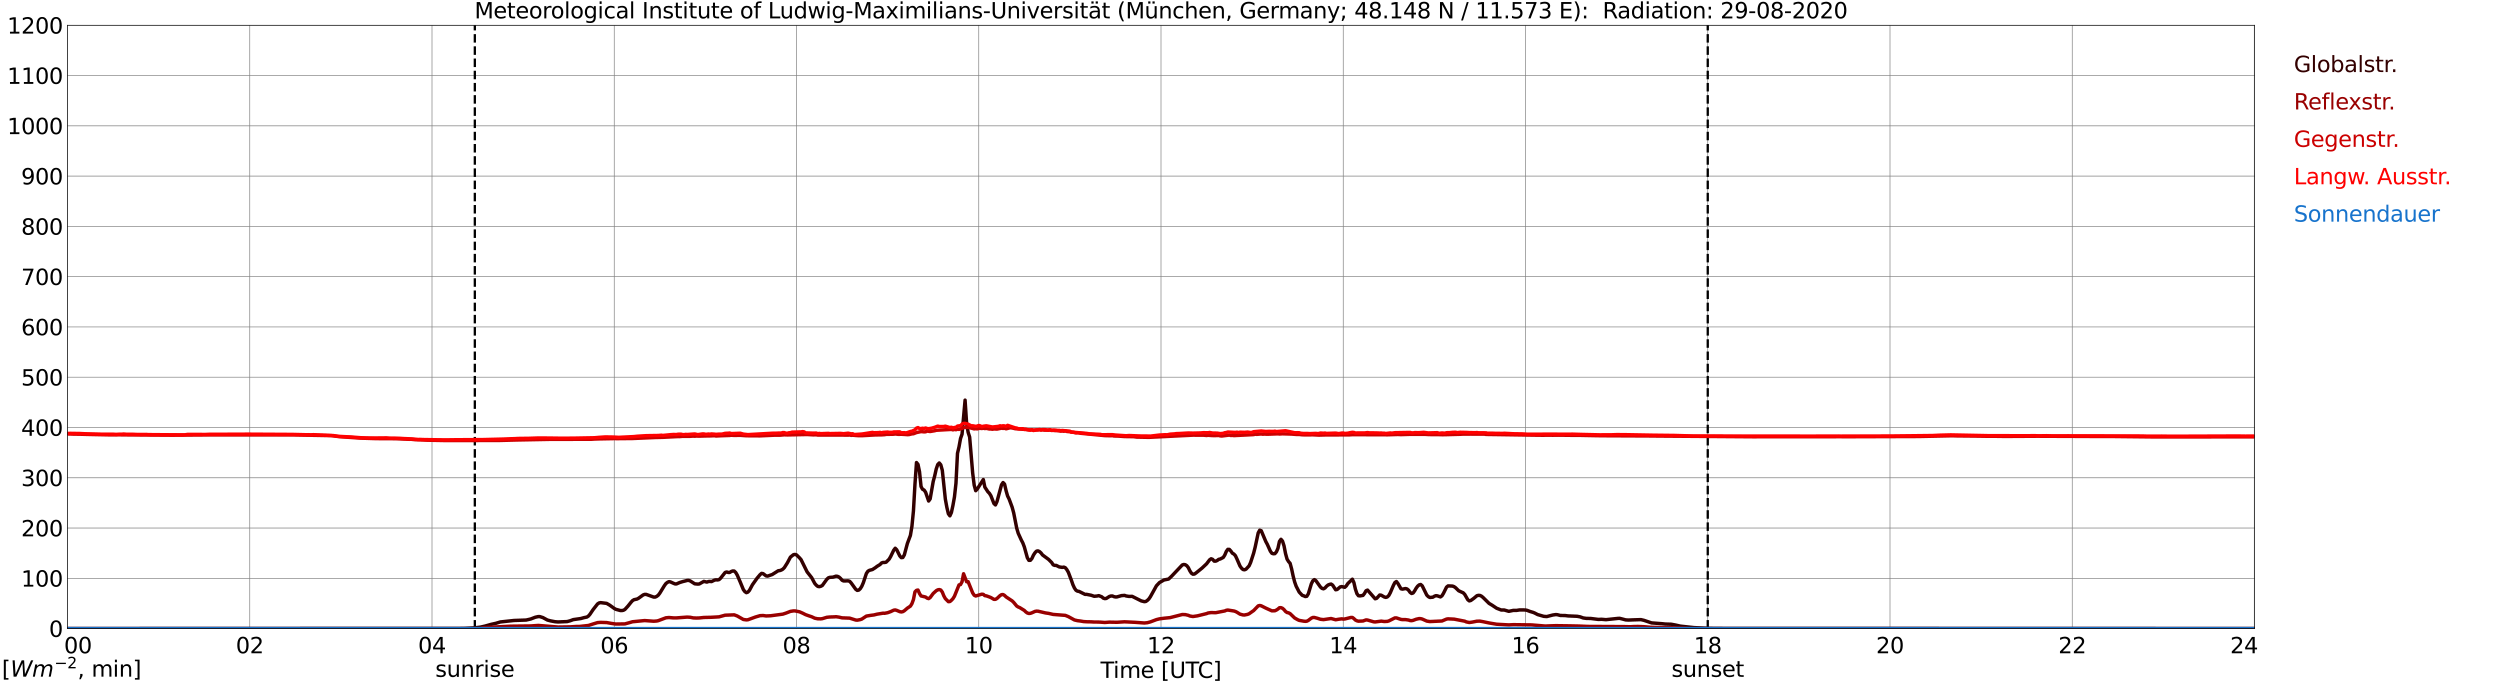 <?xml version="1.0" encoding="utf-8" standalone="no"?>
<!DOCTYPE svg PUBLIC "-//W3C//DTD SVG 1.1//EN"
  "http://www.w3.org/Graphics/SVG/1.1/DTD/svg11.dtd">
<svg xmlns:xlink="http://www.w3.org/1999/xlink" width="1085.4pt" height="296.64pt" viewBox="0 0 1085.4 296.64" xmlns="http://www.w3.org/2000/svg" version="1.1">
 <defs>
  <style type="text/css">*{stroke-linejoin: round; stroke-linecap: butt}</style>
 </defs>
 <g id="figure_1">
  <g id="patch_1">
   <path d="M 0 296.64 
L 1085.4 296.64 
L 1085.4 0 
L 0 0 
z
" style="fill: #ffffff"/>
  </g>
  <g id="axes_1">
   <g id="patch_2">
    <path d="M 29.306 272.909 
L 978.814 272.909 
L 978.814 10.976 
L 29.306 10.976 
z
" style="fill: #ffffff"/>
   </g>
   <g id="patch_3">
    <path d="M 978.814 272.909 
L 978.814 272.909 
L 978.814 10.976 
L 978.814 10.976 
z
" clip-path="url(#pda1ae5a436)" style="fill: #d3d3d3; opacity: 0.25; stroke: #d3d3d3; stroke-linejoin: miter"/>
   </g>
   <g id="matplotlib.axis_1">
    <g id="xtick_1">
     <g id="line2d_1">
      <path d="M 29.306 272.909 
L 29.306 10.976 
" clip-path="url(#pda1ae5a436)" style="fill: none; stroke: #808080; stroke-width: 0.3; stroke-linecap: square"/>
     </g>
     <g id="line2d_2"/>
     <g id="text_1">
      <!--    00 -->
      <g transform="translate(18.733 283.627) scale(0.095 -0.095)">
       <defs>
        <path id="DejaVuSans-20" transform="scale(0.016)"/>
        <path id="DejaVuSans-30" d="M 2034 4250 
Q 1547 4250 1301 3770 
Q 1056 3291 1056 2328 
Q 1056 1369 1301 889 
Q 1547 409 2034 409 
Q 2525 409 2770 889 
Q 3016 1369 3016 2328 
Q 3016 3291 2770 3770 
Q 2525 4250 2034 4250 
z
M 2034 4750 
Q 2819 4750 3233 4129 
Q 3647 3509 3647 2328 
Q 3647 1150 3233 529 
Q 2819 -91 2034 -91 
Q 1250 -91 836 529 
Q 422 1150 422 2328 
Q 422 3509 836 4129 
Q 1250 4750 2034 4750 
z
" transform="scale(0.016)"/>
       </defs>
       <use xlink:href="#DejaVuSans-20"/>
       <use xlink:href="#DejaVuSans-20" transform="translate(31.787 0)"/>
       <use xlink:href="#DejaVuSans-20" transform="translate(63.574 0)"/>
       <use xlink:href="#DejaVuSans-30" transform="translate(95.361 0)"/>
       <use xlink:href="#DejaVuSans-30" transform="translate(158.984 0)"/>
      </g>
     </g>
    </g>
    <g id="xtick_2">
     <g id="line2d_3">
      <path d="M 108.431 272.909 
L 108.431 10.976 
" clip-path="url(#pda1ae5a436)" style="fill: none; stroke: #808080; stroke-width: 0.3; stroke-linecap: square"/>
     </g>
     <g id="line2d_4"/>
     <g id="text_2">
      <!-- 02 -->
      <g transform="translate(102.387 283.627) scale(0.095 -0.095)">
       <defs>
        <path id="DejaVuSans-32" d="M 1228 531 
L 3431 531 
L 3431 0 
L 469 0 
L 469 531 
Q 828 903 1448 1529 
Q 2069 2156 2228 2338 
Q 2531 2678 2651 2914 
Q 2772 3150 2772 3378 
Q 2772 3750 2511 3984 
Q 2250 4219 1831 4219 
Q 1534 4219 1204 4116 
Q 875 4013 500 3803 
L 500 4441 
Q 881 4594 1212 4672 
Q 1544 4750 1819 4750 
Q 2544 4750 2975 4387 
Q 3406 4025 3406 3419 
Q 3406 3131 3298 2873 
Q 3191 2616 2906 2266 
Q 2828 2175 2409 1742 
Q 1991 1309 1228 531 
z
" transform="scale(0.016)"/>
       </defs>
       <use xlink:href="#DejaVuSans-30"/>
       <use xlink:href="#DejaVuSans-32" transform="translate(63.623 0)"/>
      </g>
     </g>
    </g>
    <g id="xtick_3">
     <g id="line2d_5">
      <path d="M 187.557 272.909 
L 187.557 10.976 
" clip-path="url(#pda1ae5a436)" style="fill: none; stroke: #808080; stroke-width: 0.3; stroke-linecap: square"/>
     </g>
     <g id="line2d_6"/>
     <g id="text_3">
      <!-- 04 -->
      <g transform="translate(181.513 283.627) scale(0.095 -0.095)">
       <defs>
        <path id="DejaVuSans-34" d="M 2419 4116 
L 825 1625 
L 2419 1625 
L 2419 4116 
z
M 2253 4666 
L 3047 4666 
L 3047 1625 
L 3713 1625 
L 3713 1100 
L 3047 1100 
L 3047 0 
L 2419 0 
L 2419 1100 
L 313 1100 
L 313 1709 
L 2253 4666 
z
" transform="scale(0.016)"/>
       </defs>
       <use xlink:href="#DejaVuSans-30"/>
       <use xlink:href="#DejaVuSans-34" transform="translate(63.623 0)"/>
      </g>
     </g>
    </g>
    <g id="xtick_4">
     <g id="line2d_7">
      <path d="M 266.683 272.909 
L 266.683 10.976 
" clip-path="url(#pda1ae5a436)" style="fill: none; stroke: #808080; stroke-width: 0.3; stroke-linecap: square"/>
     </g>
     <g id="line2d_8"/>
     <g id="text_4">
      <!-- 06 -->
      <g transform="translate(260.638 283.627) scale(0.095 -0.095)">
       <defs>
        <path id="DejaVuSans-36" d="M 2113 2584 
Q 1688 2584 1439 2293 
Q 1191 2003 1191 1497 
Q 1191 994 1439 701 
Q 1688 409 2113 409 
Q 2538 409 2786 701 
Q 3034 994 3034 1497 
Q 3034 2003 2786 2293 
Q 2538 2584 2113 2584 
z
M 3366 4563 
L 3366 3988 
Q 3128 4100 2886 4159 
Q 2644 4219 2406 4219 
Q 1781 4219 1451 3797 
Q 1122 3375 1075 2522 
Q 1259 2794 1537 2939 
Q 1816 3084 2150 3084 
Q 2853 3084 3261 2657 
Q 3669 2231 3669 1497 
Q 3669 778 3244 343 
Q 2819 -91 2113 -91 
Q 1303 -91 875 529 
Q 447 1150 447 2328 
Q 447 3434 972 4092 
Q 1497 4750 2381 4750 
Q 2619 4750 2861 4703 
Q 3103 4656 3366 4563 
z
" transform="scale(0.016)"/>
       </defs>
       <use xlink:href="#DejaVuSans-30"/>
       <use xlink:href="#DejaVuSans-36" transform="translate(63.623 0)"/>
      </g>
     </g>
    </g>
    <g id="xtick_5">
     <g id="line2d_9">
      <path d="M 345.808 272.909 
L 345.808 10.976 
" clip-path="url(#pda1ae5a436)" style="fill: none; stroke: #808080; stroke-width: 0.3; stroke-linecap: square"/>
     </g>
     <g id="line2d_10"/>
     <g id="text_5">
      <!-- 08 -->
      <g transform="translate(339.764 283.627) scale(0.095 -0.095)">
       <defs>
        <path id="DejaVuSans-38" d="M 2034 2216 
Q 1584 2216 1326 1975 
Q 1069 1734 1069 1313 
Q 1069 891 1326 650 
Q 1584 409 2034 409 
Q 2484 409 2743 651 
Q 3003 894 3003 1313 
Q 3003 1734 2745 1975 
Q 2488 2216 2034 2216 
z
M 1403 2484 
Q 997 2584 770 2862 
Q 544 3141 544 3541 
Q 544 4100 942 4425 
Q 1341 4750 2034 4750 
Q 2731 4750 3128 4425 
Q 3525 4100 3525 3541 
Q 3525 3141 3298 2862 
Q 3072 2584 2669 2484 
Q 3125 2378 3379 2068 
Q 3634 1759 3634 1313 
Q 3634 634 3220 271 
Q 2806 -91 2034 -91 
Q 1263 -91 848 271 
Q 434 634 434 1313 
Q 434 1759 690 2068 
Q 947 2378 1403 2484 
z
M 1172 3481 
Q 1172 3119 1398 2916 
Q 1625 2713 2034 2713 
Q 2441 2713 2670 2916 
Q 2900 3119 2900 3481 
Q 2900 3844 2670 4047 
Q 2441 4250 2034 4250 
Q 1625 4250 1398 4047 
Q 1172 3844 1172 3481 
z
" transform="scale(0.016)"/>
       </defs>
       <use xlink:href="#DejaVuSans-30"/>
       <use xlink:href="#DejaVuSans-38" transform="translate(63.623 0)"/>
      </g>
     </g>
    </g>
    <g id="xtick_6">
     <g id="line2d_11">
      <path d="M 424.934 272.909 
L 424.934 10.976 
" clip-path="url(#pda1ae5a436)" style="fill: none; stroke: #808080; stroke-width: 0.3; stroke-linecap: square"/>
     </g>
     <g id="line2d_12"/>
     <g id="text_6">
      <!-- 10 -->
      <g transform="translate(418.89 283.627) scale(0.095 -0.095)">
       <defs>
        <path id="DejaVuSans-31" d="M 794 531 
L 1825 531 
L 1825 4091 
L 703 3866 
L 703 4441 
L 1819 4666 
L 2450 4666 
L 2450 531 
L 3481 531 
L 3481 0 
L 794 0 
L 794 531 
z
" transform="scale(0.016)"/>
       </defs>
       <use xlink:href="#DejaVuSans-31"/>
       <use xlink:href="#DejaVuSans-30" transform="translate(63.623 0)"/>
      </g>
     </g>
    </g>
    <g id="xtick_7">
     <g id="line2d_13">
      <path d="M 504.06 272.909 
L 504.06 10.976 
" clip-path="url(#pda1ae5a436)" style="fill: none; stroke: #808080; stroke-width: 0.3; stroke-linecap: square"/>
     </g>
     <g id="line2d_14"/>
     <g id="text_7">
      <!-- 12 -->
      <g transform="translate(498.015 283.627) scale(0.095 -0.095)">
       <use xlink:href="#DejaVuSans-31"/>
       <use xlink:href="#DejaVuSans-32" transform="translate(63.623 0)"/>
      </g>
     </g>
    </g>
    <g id="xtick_8">
     <g id="line2d_15">
      <path d="M 583.185 272.909 
L 583.185 10.976 
" clip-path="url(#pda1ae5a436)" style="fill: none; stroke: #808080; stroke-width: 0.3; stroke-linecap: square"/>
     </g>
     <g id="line2d_16"/>
     <g id="text_8">
      <!-- 14 -->
      <g transform="translate(577.141 283.627) scale(0.095 -0.095)">
       <use xlink:href="#DejaVuSans-31"/>
       <use xlink:href="#DejaVuSans-34" transform="translate(63.623 0)"/>
      </g>
     </g>
    </g>
    <g id="xtick_9">
     <g id="line2d_17">
      <path d="M 662.311 272.909 
L 662.311 10.976 
" clip-path="url(#pda1ae5a436)" style="fill: none; stroke: #808080; stroke-width: 0.3; stroke-linecap: square"/>
     </g>
     <g id="line2d_18"/>
     <g id="text_9">
      <!-- 16 -->
      <g transform="translate(656.267 283.627) scale(0.095 -0.095)">
       <use xlink:href="#DejaVuSans-31"/>
       <use xlink:href="#DejaVuSans-36" transform="translate(63.623 0)"/>
      </g>
     </g>
    </g>
    <g id="xtick_10">
     <g id="line2d_19">
      <path d="M 741.437 272.909 
L 741.437 10.976 
" clip-path="url(#pda1ae5a436)" style="fill: none; stroke: #808080; stroke-width: 0.3; stroke-linecap: square"/>
     </g>
     <g id="line2d_20"/>
     <g id="text_10">
      <!-- 18 -->
      <g transform="translate(735.392 283.627) scale(0.095 -0.095)">
       <use xlink:href="#DejaVuSans-31"/>
       <use xlink:href="#DejaVuSans-38" transform="translate(63.623 0)"/>
      </g>
     </g>
    </g>
    <g id="xtick_11">
     <g id="line2d_21">
      <path d="M 820.562 272.909 
L 820.562 10.976 
" clip-path="url(#pda1ae5a436)" style="fill: none; stroke: #808080; stroke-width: 0.3; stroke-linecap: square"/>
     </g>
     <g id="line2d_22"/>
     <g id="text_11">
      <!-- 20 -->
      <g transform="translate(814.518 283.627) scale(0.095 -0.095)">
       <use xlink:href="#DejaVuSans-32"/>
       <use xlink:href="#DejaVuSans-30" transform="translate(63.623 0)"/>
      </g>
     </g>
    </g>
    <g id="xtick_12">
     <g id="line2d_23">
      <path d="M 899.688 272.909 
L 899.688 10.976 
" clip-path="url(#pda1ae5a436)" style="fill: none; stroke: #808080; stroke-width: 0.3; stroke-linecap: square"/>
     </g>
     <g id="line2d_24"/>
     <g id="text_12">
      <!-- 22 -->
      <g transform="translate(893.644 283.627) scale(0.095 -0.095)">
       <use xlink:href="#DejaVuSans-32"/>
       <use xlink:href="#DejaVuSans-32" transform="translate(63.623 0)"/>
      </g>
     </g>
    </g>
    <g id="xtick_13">
     <g id="line2d_25">
      <path d="M 978.814 272.909 
L 978.814 10.976 
" clip-path="url(#pda1ae5a436)" style="fill: none; stroke: #808080; stroke-width: 0.3; stroke-linecap: square"/>
     </g>
     <g id="line2d_26"/>
     <g id="text_13">
      <!-- 24    -->
      <g transform="translate(968.241 283.627) scale(0.095 -0.095)">
       <use xlink:href="#DejaVuSans-32"/>
       <use xlink:href="#DejaVuSans-34" transform="translate(63.623 0)"/>
       <use xlink:href="#DejaVuSans-20" transform="translate(127.246 0)"/>
       <use xlink:href="#DejaVuSans-20" transform="translate(159.033 0)"/>
       <use xlink:href="#DejaVuSans-20" transform="translate(190.82 0)"/>
      </g>
     </g>
    </g>
    <g id="text_14">
     <!-- Time [UTC] -->
     <g transform="translate(477.806 294.322) scale(0.095 -0.095)">
      <defs>
       <path id="DejaVuSans-54" d="M -19 4666 
L 3928 4666 
L 3928 4134 
L 2272 4134 
L 2272 0 
L 1638 0 
L 1638 4134 
L -19 4134 
L -19 4666 
z
" transform="scale(0.016)"/>
       <path id="DejaVuSans-69" d="M 603 3500 
L 1178 3500 
L 1178 0 
L 603 0 
L 603 3500 
z
M 603 4863 
L 1178 4863 
L 1178 4134 
L 603 4134 
L 603 4863 
z
" transform="scale(0.016)"/>
       <path id="DejaVuSans-6d" d="M 3328 2828 
Q 3544 3216 3844 3400 
Q 4144 3584 4550 3584 
Q 5097 3584 5394 3201 
Q 5691 2819 5691 2113 
L 5691 0 
L 5113 0 
L 5113 2094 
Q 5113 2597 4934 2840 
Q 4756 3084 4391 3084 
Q 3944 3084 3684 2787 
Q 3425 2491 3425 1978 
L 3425 0 
L 2847 0 
L 2847 2094 
Q 2847 2600 2669 2842 
Q 2491 3084 2119 3084 
Q 1678 3084 1418 2786 
Q 1159 2488 1159 1978 
L 1159 0 
L 581 0 
L 581 3500 
L 1159 3500 
L 1159 2956 
Q 1356 3278 1631 3431 
Q 1906 3584 2284 3584 
Q 2666 3584 2933 3390 
Q 3200 3197 3328 2828 
z
" transform="scale(0.016)"/>
       <path id="DejaVuSans-65" d="M 3597 1894 
L 3597 1613 
L 953 1613 
Q 991 1019 1311 708 
Q 1631 397 2203 397 
Q 2534 397 2845 478 
Q 3156 559 3463 722 
L 3463 178 
Q 3153 47 2828 -22 
Q 2503 -91 2169 -91 
Q 1331 -91 842 396 
Q 353 884 353 1716 
Q 353 2575 817 3079 
Q 1281 3584 2069 3584 
Q 2775 3584 3186 3129 
Q 3597 2675 3597 1894 
z
M 3022 2063 
Q 3016 2534 2758 2815 
Q 2500 3097 2075 3097 
Q 1594 3097 1305 2825 
Q 1016 2553 972 2059 
L 3022 2063 
z
" transform="scale(0.016)"/>
       <path id="DejaVuSans-5b" d="M 550 4863 
L 1875 4863 
L 1875 4416 
L 1125 4416 
L 1125 -397 
L 1875 -397 
L 1875 -844 
L 550 -844 
L 550 4863 
z
" transform="scale(0.016)"/>
       <path id="DejaVuSans-55" d="M 556 4666 
L 1191 4666 
L 1191 1831 
Q 1191 1081 1462 751 
Q 1734 422 2344 422 
Q 2950 422 3222 751 
Q 3494 1081 3494 1831 
L 3494 4666 
L 4128 4666 
L 4128 1753 
Q 4128 841 3676 375 
Q 3225 -91 2344 -91 
Q 1459 -91 1007 375 
Q 556 841 556 1753 
L 556 4666 
z
" transform="scale(0.016)"/>
       <path id="DejaVuSans-43" d="M 4122 4306 
L 4122 3641 
Q 3803 3938 3442 4084 
Q 3081 4231 2675 4231 
Q 1875 4231 1450 3742 
Q 1025 3253 1025 2328 
Q 1025 1406 1450 917 
Q 1875 428 2675 428 
Q 3081 428 3442 575 
Q 3803 722 4122 1019 
L 4122 359 
Q 3791 134 3420 21 
Q 3050 -91 2638 -91 
Q 1578 -91 968 557 
Q 359 1206 359 2328 
Q 359 3453 968 4101 
Q 1578 4750 2638 4750 
Q 3056 4750 3426 4639 
Q 3797 4528 4122 4306 
z
" transform="scale(0.016)"/>
       <path id="DejaVuSans-5d" d="M 1947 4863 
L 1947 -844 
L 622 -844 
L 622 -397 
L 1369 -397 
L 1369 4416 
L 622 4416 
L 622 4863 
L 1947 4863 
z
" transform="scale(0.016)"/>
      </defs>
      <use xlink:href="#DejaVuSans-54"/>
      <use xlink:href="#DejaVuSans-69" transform="translate(57.959 0)"/>
      <use xlink:href="#DejaVuSans-6d" transform="translate(85.742 0)"/>
      <use xlink:href="#DejaVuSans-65" transform="translate(183.154 0)"/>
      <use xlink:href="#DejaVuSans-20" transform="translate(244.678 0)"/>
      <use xlink:href="#DejaVuSans-5b" transform="translate(276.465 0)"/>
      <use xlink:href="#DejaVuSans-55" transform="translate(315.479 0)"/>
      <use xlink:href="#DejaVuSans-54" transform="translate(388.672 0)"/>
      <use xlink:href="#DejaVuSans-43" transform="translate(443.881 0)"/>
      <use xlink:href="#DejaVuSans-5d" transform="translate(513.705 0)"/>
     </g>
    </g>
   </g>
   <g id="matplotlib.axis_2">
    <g id="ytick_1">
     <g id="line2d_27">
      <path d="M 29.306 272.909 
L 978.814 272.909 
" clip-path="url(#pda1ae5a436)" style="fill: none; stroke: #808080; stroke-width: 0.3; stroke-linecap: square"/>
     </g>
     <g id="line2d_28"/>
     <g id="text_15">
      <!-- 0 -->
      <g transform="translate(21.261 276.518) scale(0.095 -0.095)">
       <use xlink:href="#DejaVuSans-30"/>
      </g>
     </g>
    </g>
    <g id="ytick_2">
     <g id="line2d_29">
      <path d="M 29.306 251.081 
L 978.814 251.081 
" clip-path="url(#pda1ae5a436)" style="fill: none; stroke: #808080; stroke-width: 0.3; stroke-linecap: square"/>
     </g>
     <g id="line2d_30"/>
     <g id="text_16">
      <!-- 100 -->
      <g transform="translate(9.173 254.69) scale(0.095 -0.095)">
       <use xlink:href="#DejaVuSans-31"/>
       <use xlink:href="#DejaVuSans-30" transform="translate(63.623 0)"/>
       <use xlink:href="#DejaVuSans-30" transform="translate(127.246 0)"/>
      </g>
     </g>
    </g>
    <g id="ytick_3">
     <g id="line2d_31">
      <path d="M 29.306 229.253 
L 978.814 229.253 
" clip-path="url(#pda1ae5a436)" style="fill: none; stroke: #808080; stroke-width: 0.3; stroke-linecap: square"/>
     </g>
     <g id="line2d_32"/>
     <g id="text_17">
      <!-- 200 -->
      <g transform="translate(9.173 232.863) scale(0.095 -0.095)">
       <use xlink:href="#DejaVuSans-32"/>
       <use xlink:href="#DejaVuSans-30" transform="translate(63.623 0)"/>
       <use xlink:href="#DejaVuSans-30" transform="translate(127.246 0)"/>
      </g>
     </g>
    </g>
    <g id="ytick_4">
     <g id="line2d_33">
      <path d="M 29.306 207.426 
L 978.814 207.426 
" clip-path="url(#pda1ae5a436)" style="fill: none; stroke: #808080; stroke-width: 0.3; stroke-linecap: square"/>
     </g>
     <g id="line2d_34"/>
     <g id="text_18">
      <!-- 300 -->
      <g transform="translate(9.173 211.035) scale(0.095 -0.095)">
       <defs>
        <path id="DejaVuSans-33" d="M 2597 2516 
Q 3050 2419 3304 2112 
Q 3559 1806 3559 1356 
Q 3559 666 3084 287 
Q 2609 -91 1734 -91 
Q 1441 -91 1130 -33 
Q 819 25 488 141 
L 488 750 
Q 750 597 1062 519 
Q 1375 441 1716 441 
Q 2309 441 2620 675 
Q 2931 909 2931 1356 
Q 2931 1769 2642 2001 
Q 2353 2234 1838 2234 
L 1294 2234 
L 1294 2753 
L 1863 2753 
Q 2328 2753 2575 2939 
Q 2822 3125 2822 3475 
Q 2822 3834 2567 4026 
Q 2313 4219 1838 4219 
Q 1578 4219 1281 4162 
Q 984 4106 628 3988 
L 628 4550 
Q 988 4650 1302 4700 
Q 1616 4750 1894 4750 
Q 2613 4750 3031 4423 
Q 3450 4097 3450 3541 
Q 3450 3153 3228 2886 
Q 3006 2619 2597 2516 
z
" transform="scale(0.016)"/>
       </defs>
       <use xlink:href="#DejaVuSans-33"/>
       <use xlink:href="#DejaVuSans-30" transform="translate(63.623 0)"/>
       <use xlink:href="#DejaVuSans-30" transform="translate(127.246 0)"/>
      </g>
     </g>
    </g>
    <g id="ytick_5">
     <g id="line2d_35">
      <path d="M 29.306 185.598 
L 978.814 185.598 
" clip-path="url(#pda1ae5a436)" style="fill: none; stroke: #808080; stroke-width: 0.3; stroke-linecap: square"/>
     </g>
     <g id="line2d_36"/>
     <g id="text_19">
      <!-- 400 -->
      <g transform="translate(9.173 189.207) scale(0.095 -0.095)">
       <use xlink:href="#DejaVuSans-34"/>
       <use xlink:href="#DejaVuSans-30" transform="translate(63.623 0)"/>
       <use xlink:href="#DejaVuSans-30" transform="translate(127.246 0)"/>
      </g>
     </g>
    </g>
    <g id="ytick_6">
     <g id="line2d_37">
      <path d="M 29.306 163.77 
L 978.814 163.77 
" clip-path="url(#pda1ae5a436)" style="fill: none; stroke: #808080; stroke-width: 0.3; stroke-linecap: square"/>
     </g>
     <g id="line2d_38"/>
     <g id="text_20">
      <!-- 500 -->
      <g transform="translate(9.173 167.379) scale(0.095 -0.095)">
       <defs>
        <path id="DejaVuSans-35" d="M 691 4666 
L 3169 4666 
L 3169 4134 
L 1269 4134 
L 1269 2991 
Q 1406 3038 1543 3061 
Q 1681 3084 1819 3084 
Q 2600 3084 3056 2656 
Q 3513 2228 3513 1497 
Q 3513 744 3044 326 
Q 2575 -91 1722 -91 
Q 1428 -91 1123 -41 
Q 819 9 494 109 
L 494 744 
Q 775 591 1075 516 
Q 1375 441 1709 441 
Q 2250 441 2565 725 
Q 2881 1009 2881 1497 
Q 2881 1984 2565 2268 
Q 2250 2553 1709 2553 
Q 1456 2553 1204 2497 
Q 953 2441 691 2322 
L 691 4666 
z
" transform="scale(0.016)"/>
       </defs>
       <use xlink:href="#DejaVuSans-35"/>
       <use xlink:href="#DejaVuSans-30" transform="translate(63.623 0)"/>
       <use xlink:href="#DejaVuSans-30" transform="translate(127.246 0)"/>
      </g>
     </g>
    </g>
    <g id="ytick_7">
     <g id="line2d_39">
      <path d="M 29.306 141.942 
L 978.814 141.942 
" clip-path="url(#pda1ae5a436)" style="fill: none; stroke: #808080; stroke-width: 0.3; stroke-linecap: square"/>
     </g>
     <g id="line2d_40"/>
     <g id="text_21">
      <!-- 600 -->
      <g transform="translate(9.173 145.551) scale(0.095 -0.095)">
       <use xlink:href="#DejaVuSans-36"/>
       <use xlink:href="#DejaVuSans-30" transform="translate(63.623 0)"/>
       <use xlink:href="#DejaVuSans-30" transform="translate(127.246 0)"/>
      </g>
     </g>
    </g>
    <g id="ytick_8">
     <g id="line2d_41">
      <path d="M 29.306 120.114 
L 978.814 120.114 
" clip-path="url(#pda1ae5a436)" style="fill: none; stroke: #808080; stroke-width: 0.3; stroke-linecap: square"/>
     </g>
     <g id="line2d_42"/>
     <g id="text_22">
      <!-- 700 -->
      <g transform="translate(9.173 123.724) scale(0.095 -0.095)">
       <defs>
        <path id="DejaVuSans-37" d="M 525 4666 
L 3525 4666 
L 3525 4397 
L 1831 0 
L 1172 0 
L 2766 4134 
L 525 4134 
L 525 4666 
z
" transform="scale(0.016)"/>
       </defs>
       <use xlink:href="#DejaVuSans-37"/>
       <use xlink:href="#DejaVuSans-30" transform="translate(63.623 0)"/>
       <use xlink:href="#DejaVuSans-30" transform="translate(127.246 0)"/>
      </g>
     </g>
    </g>
    <g id="ytick_9">
     <g id="line2d_43">
      <path d="M 29.306 98.287 
L 978.814 98.287 
" clip-path="url(#pda1ae5a436)" style="fill: none; stroke: #808080; stroke-width: 0.3; stroke-linecap: square"/>
     </g>
     <g id="line2d_44"/>
     <g id="text_23">
      <!-- 800 -->
      <g transform="translate(9.173 101.896) scale(0.095 -0.095)">
       <use xlink:href="#DejaVuSans-38"/>
       <use xlink:href="#DejaVuSans-30" transform="translate(63.623 0)"/>
       <use xlink:href="#DejaVuSans-30" transform="translate(127.246 0)"/>
      </g>
     </g>
    </g>
    <g id="ytick_10">
     <g id="line2d_45">
      <path d="M 29.306 76.459 
L 978.814 76.459 
" clip-path="url(#pda1ae5a436)" style="fill: none; stroke: #808080; stroke-width: 0.3; stroke-linecap: square"/>
     </g>
     <g id="line2d_46"/>
     <g id="text_24">
      <!-- 900 -->
      <g transform="translate(9.173 80.068) scale(0.095 -0.095)">
       <defs>
        <path id="DejaVuSans-39" d="M 703 97 
L 703 672 
Q 941 559 1184 500 
Q 1428 441 1663 441 
Q 2288 441 2617 861 
Q 2947 1281 2994 2138 
Q 2813 1869 2534 1725 
Q 2256 1581 1919 1581 
Q 1219 1581 811 2004 
Q 403 2428 403 3163 
Q 403 3881 828 4315 
Q 1253 4750 1959 4750 
Q 2769 4750 3195 4129 
Q 3622 3509 3622 2328 
Q 3622 1225 3098 567 
Q 2575 -91 1691 -91 
Q 1453 -91 1209 -44 
Q 966 3 703 97 
z
M 1959 2075 
Q 2384 2075 2632 2365 
Q 2881 2656 2881 3163 
Q 2881 3666 2632 3958 
Q 2384 4250 1959 4250 
Q 1534 4250 1286 3958 
Q 1038 3666 1038 3163 
Q 1038 2656 1286 2365 
Q 1534 2075 1959 2075 
z
" transform="scale(0.016)"/>
       </defs>
       <use xlink:href="#DejaVuSans-39"/>
       <use xlink:href="#DejaVuSans-30" transform="translate(63.623 0)"/>
       <use xlink:href="#DejaVuSans-30" transform="translate(127.246 0)"/>
      </g>
     </g>
    </g>
    <g id="ytick_11">
     <g id="line2d_47">
      <path d="M 29.306 54.631 
L 978.814 54.631 
" clip-path="url(#pda1ae5a436)" style="fill: none; stroke: #808080; stroke-width: 0.3; stroke-linecap: square"/>
     </g>
     <g id="line2d_48"/>
     <g id="text_25">
      <!-- 1000 -->
      <g transform="translate(3.128 58.24) scale(0.095 -0.095)">
       <use xlink:href="#DejaVuSans-31"/>
       <use xlink:href="#DejaVuSans-30" transform="translate(63.623 0)"/>
       <use xlink:href="#DejaVuSans-30" transform="translate(127.246 0)"/>
       <use xlink:href="#DejaVuSans-30" transform="translate(190.869 0)"/>
      </g>
     </g>
    </g>
    <g id="ytick_12">
     <g id="line2d_49">
      <path d="M 29.306 32.803 
L 978.814 32.803 
" clip-path="url(#pda1ae5a436)" style="fill: none; stroke: #808080; stroke-width: 0.3; stroke-linecap: square"/>
     </g>
     <g id="line2d_50"/>
     <g id="text_26">
      <!-- 1100 -->
      <g transform="translate(3.128 36.413) scale(0.095 -0.095)">
       <use xlink:href="#DejaVuSans-31"/>
       <use xlink:href="#DejaVuSans-31" transform="translate(63.623 0)"/>
       <use xlink:href="#DejaVuSans-30" transform="translate(127.246 0)"/>
       <use xlink:href="#DejaVuSans-30" transform="translate(190.869 0)"/>
      </g>
     </g>
    </g>
    <g id="ytick_13">
     <g id="line2d_51">
      <path d="M 29.306 10.976 
L 978.814 10.976 
" clip-path="url(#pda1ae5a436)" style="fill: none; stroke: #808080; stroke-width: 0.3; stroke-linecap: square"/>
     </g>
     <g id="line2d_52"/>
     <g id="text_27">
      <!-- 1200 -->
      <g transform="translate(3.128 14.585) scale(0.095 -0.095)">
       <use xlink:href="#DejaVuSans-31"/>
       <use xlink:href="#DejaVuSans-32" transform="translate(63.623 0)"/>
       <use xlink:href="#DejaVuSans-30" transform="translate(127.246 0)"/>
       <use xlink:href="#DejaVuSans-30" transform="translate(190.869 0)"/>
      </g>
     </g>
    </g>
   </g>
   <g id="line2d_53">
    <path d="M 206.152 272.909 
L 206.152 10.976 
" clip-path="url(#pda1ae5a436)" style="fill: none; stroke-dasharray: 3.7,1.6; stroke-dashoffset: 0; stroke: #000000"/>
   </g>
   <g id="line2d_54">
    <path d="M 741.437 272.909 
L 741.437 10.976 
" clip-path="url(#pda1ae5a436)" style="fill: none; stroke-dasharray: 3.7,1.6; stroke-dashoffset: 0; stroke: #000000"/>
   </g>
   <g id="line2d_55">
    <path d="M 29.306 272.909 
L 200.745 272.837 
L 202.063 272.797 
L 206.02 272.59 
L 208.657 272.258 
L 210.635 271.804 
L 213.273 271.06 
L 215.251 270.626 
L 217.229 270.028 
L 223.164 269.386 
L 228.439 269.2 
L 230.417 268.744 
L 232.395 267.98 
L 233.714 267.69 
L 234.373 267.712 
L 235.692 268.124 
L 237.67 269.2 
L 238.989 269.552 
L 240.967 269.923 
L 242.286 270.028 
L 246.242 269.862 
L 247.561 269.51 
L 248.88 269.015 
L 252.176 268.539 
L 253.495 268.166 
L 254.814 267.897 
L 255.473 267.463 
L 256.133 266.699 
L 257.451 264.734 
L 259.43 262.213 
L 260.089 261.779 
L 260.748 261.635 
L 263.386 261.964 
L 264.705 262.731 
L 266.683 264.156 
L 267.342 264.529 
L 269.32 265.066 
L 269.98 265.086 
L 270.639 264.961 
L 271.298 264.612 
L 272.617 263.165 
L 273.936 261.51 
L 274.595 260.788 
L 275.255 260.373 
L 276.573 260.085 
L 277.233 259.734 
L 279.211 258.306 
L 279.87 258.059 
L 280.53 258.059 
L 283.827 259.236 
L 284.486 259.216 
L 285.145 258.906 
L 285.805 258.389 
L 286.464 257.52 
L 288.442 254.277 
L 289.102 253.366 
L 289.761 252.849 
L 290.42 252.519 
L 291.08 252.644 
L 292.399 253.242 
L 293.058 253.51 
L 293.717 253.51 
L 295.036 252.932 
L 296.355 252.519 
L 297.674 252.188 
L 298.333 252.002 
L 298.992 251.983 
L 299.652 252.21 
L 301.63 253.469 
L 302.949 253.593 
L 303.608 253.532 
L 305.586 252.415 
L 306.905 252.725 
L 307.564 252.478 
L 308.224 252.415 
L 308.883 252.519 
L 310.202 251.878 
L 310.861 251.734 
L 311.521 251.795 
L 312.18 251.651 
L 312.839 251.05 
L 314.818 248.551 
L 315.477 248.322 
L 316.136 248.529 
L 316.796 248.551 
L 317.455 248.136 
L 318.114 247.89 
L 318.774 247.929 
L 319.433 248.571 
L 320.093 249.708 
L 321.411 252.766 
L 322.73 255.97 
L 323.39 256.859 
L 324.049 257.315 
L 324.708 257.066 
L 325.368 256.322 
L 326.686 253.862 
L 328.665 251.072 
L 329.983 249.501 
L 330.643 248.942 
L 331.302 249.047 
L 332.621 250.038 
L 333.28 250.121 
L 335.258 249.44 
L 337.896 247.785 
L 338.555 247.724 
L 339.215 247.497 
L 339.874 247.104 
L 340.533 246.443 
L 341.852 244.354 
L 343.171 241.874 
L 344.49 240.82 
L 345.149 240.717 
L 345.808 240.903 
L 347.127 242.204 
L 347.787 242.97 
L 349.765 246.98 
L 350.424 248.302 
L 352.402 250.804 
L 353.721 253.283 
L 354.38 254.047 
L 355.04 254.587 
L 355.699 254.711 
L 356.359 254.545 
L 357.018 254.194 
L 358.996 251.465 
L 359.655 250.865 
L 360.315 250.658 
L 361.634 250.577 
L 362.952 250.142 
L 363.612 250.225 
L 364.271 250.535 
L 364.93 251.133 
L 365.59 251.919 
L 366.249 252.229 
L 368.227 252.188 
L 368.887 252.373 
L 369.546 253.098 
L 371.524 255.846 
L 372.184 256.322 
L 372.843 256.197 
L 373.502 255.578 
L 374.162 254.523 
L 374.821 252.995 
L 376.14 249.005 
L 376.799 248.012 
L 377.459 247.619 
L 378.777 247.268 
L 380.096 246.421 
L 380.756 245.903 
L 382.074 245.098 
L 382.734 244.417 
L 383.393 244.188 
L 384.053 244.21 
L 384.712 244.085 
L 386.031 242.762 
L 386.69 241.625 
L 388.009 238.897 
L 388.668 238.028 
L 389.328 238.692 
L 390.646 241.357 
L 391.306 242.101 
L 391.965 242.04 
L 392.624 240.903 
L 393.943 235.983 
L 395.262 232.449 
L 395.921 228.52 
L 396.581 221.803 
L 397.24 210.228 
L 397.899 200.823 
L 398.559 201.628 
L 399.218 204.813 
L 399.878 211.219 
L 400.537 212.439 
L 401.196 212.749 
L 401.856 213.701 
L 403.175 217.525 
L 403.834 216.615 
L 405.153 209.069 
L 405.812 206.59 
L 406.471 203.634 
L 407.131 201.691 
L 407.79 201.008 
L 408.45 201.794 
L 409.109 204.193 
L 410.428 216.698 
L 411.087 220.273 
L 411.746 223.063 
L 412.406 223.953 
L 413.065 222.506 
L 413.725 219.426 
L 414.384 215.768 
L 415.043 209.794 
L 415.703 196.813 
L 416.362 194.021 
L 417.022 190.385 
L 417.681 188.503 
L 419 173.723 
L 419.659 183.79 
L 420.318 187.676 
L 420.978 189.743 
L 422.297 205.411 
L 422.956 210.663 
L 423.615 213.04 
L 424.275 212.337 
L 426.912 208.203 
L 427.572 211.468 
L 428.89 213.494 
L 429.55 214.175 
L 430.209 215.229 
L 431.528 218.619 
L 432.187 219.219 
L 432.847 217.772 
L 434.825 210.475 
L 435.484 209.504 
L 436.144 210.187 
L 436.803 213.059 
L 437.462 215.353 
L 438.122 216.676 
L 439.44 220.232 
L 440.1 222.67 
L 441.419 229.327 
L 442.078 231.539 
L 443.397 234.433 
L 444.056 235.692 
L 444.716 237.43 
L 446.034 242.162 
L 446.694 243.28 
L 447.353 243.258 
L 448.012 242.472 
L 448.672 241.027 
L 449.331 240.014 
L 449.991 239.29 
L 450.65 239.165 
L 451.309 239.475 
L 451.969 240.075 
L 452.628 240.944 
L 455.266 242.887 
L 456.584 244.21 
L 457.244 245.222 
L 457.903 245.471 
L 458.563 245.471 
L 459.881 246.133 
L 461.2 246.338 
L 461.859 246.213 
L 462.519 246.484 
L 463.178 247.309 
L 463.838 248.468 
L 465.156 251.941 
L 465.816 253.862 
L 466.475 255.289 
L 467.134 256.261 
L 467.794 256.654 
L 468.453 256.756 
L 471.091 258.059 
L 471.75 258.038 
L 473.728 258.43 
L 475.047 258.884 
L 476.366 258.762 
L 477.025 258.596 
L 478.344 259.114 
L 479.003 259.692 
L 479.663 259.897 
L 480.322 259.817 
L 481.641 258.967 
L 482.3 258.762 
L 482.96 258.74 
L 483.619 259.031 
L 484.278 259.175 
L 484.938 259.155 
L 486.916 258.596 
L 488.235 258.492 
L 488.894 258.74 
L 490.213 258.948 
L 491.532 258.906 
L 494.828 260.559 
L 495.488 260.89 
L 496.807 261.22 
L 497.466 261.139 
L 498.125 260.683 
L 498.785 260.044 
L 499.444 259.092 
L 502.082 254.318 
L 503.4 252.932 
L 505.379 251.795 
L 507.357 251.402 
L 508.675 250.162 
L 513.291 245.284 
L 513.95 245.078 
L 514.61 245.181 
L 515.269 245.615 
L 515.929 246.462 
L 516.588 247.827 
L 517.247 248.839 
L 517.907 249.293 
L 518.566 249.232 
L 519.226 248.778 
L 520.544 247.724 
L 521.863 246.648 
L 523.841 244.788 
L 525.16 243.053 
L 525.819 242.597 
L 526.479 242.845 
L 527.138 243.609 
L 527.797 243.631 
L 528.457 243.341 
L 529.116 242.845 
L 529.776 242.701 
L 531.094 242.018 
L 531.754 240.964 
L 532.413 239.414 
L 533.073 238.504 
L 533.732 238.526 
L 534.391 239.248 
L 535.051 240.178 
L 535.71 240.551 
L 536.369 241.274 
L 537.029 242.68 
L 538.348 245.74 
L 539.007 246.67 
L 539.666 247.268 
L 540.326 247.392 
L 540.985 247.104 
L 542.304 245.676 
L 542.963 244.229 
L 544.282 240.158 
L 544.941 237.554 
L 546.26 231.373 
L 546.919 230.174 
L 547.579 230.423 
L 549.557 235.114 
L 550.216 236.334 
L 551.535 239.29 
L 552.195 240.22 
L 552.854 240.427 
L 553.513 240.366 
L 554.173 239.58 
L 554.832 238.05 
L 555.491 235.053 
L 556.151 234.143 
L 556.81 234.909 
L 557.47 236.976 
L 558.129 240.344 
L 558.788 242.743 
L 559.448 243.817 
L 560.107 244.561 
L 560.766 246.999 
L 561.426 250.101 
L 562.085 252.664 
L 562.745 254.523 
L 564.063 257.066 
L 565.382 258.472 
L 566.042 258.679 
L 566.701 259.009 
L 567.36 258.884 
L 568.02 257.811 
L 569.338 253.469 
L 569.998 252.127 
L 570.657 251.651 
L 571.317 252.105 
L 573.295 254.875 
L 573.954 255.453 
L 574.613 255.641 
L 575.273 255.268 
L 575.932 254.523 
L 576.592 253.986 
L 577.251 253.718 
L 577.91 253.574 
L 578.57 254.028 
L 579.889 256.053 
L 580.548 255.929 
L 581.867 254.814 
L 582.526 254.67 
L 583.845 254.979 
L 584.504 254.379 
L 585.164 253.366 
L 587.142 251.465 
L 587.801 252.912 
L 588.46 255.763 
L 589.12 257.749 
L 589.779 258.638 
L 590.439 258.721 
L 591.757 258.492 
L 592.417 257.645 
L 593.076 256.466 
L 593.736 256.197 
L 597.032 259.961 
L 597.692 259.775 
L 599.011 258.328 
L 599.67 258.411 
L 600.989 259.175 
L 601.648 259.36 
L 602.307 259.175 
L 602.967 258.533 
L 603.626 257.315 
L 604.945 254.194 
L 605.604 252.912 
L 606.264 252.478 
L 606.923 253.325 
L 608.242 255.619 
L 608.901 255.785 
L 610.22 255.516 
L 610.879 255.702 
L 611.539 256.239 
L 612.198 257.169 
L 612.858 257.666 
L 613.517 257.459 
L 614.176 256.529 
L 614.836 255.372 
L 615.495 254.482 
L 616.154 253.925 
L 616.814 253.759 
L 617.473 254.338 
L 619.451 258.369 
L 620.111 259.031 
L 620.77 259.402 
L 622.089 259.277 
L 622.748 258.865 
L 623.408 258.616 
L 624.067 258.699 
L 625.386 259.155 
L 626.045 258.679 
L 626.705 257.584 
L 628.023 254.916 
L 628.683 254.379 
L 630.001 254.421 
L 630.661 254.462 
L 631.32 254.711 
L 631.98 255.185 
L 633.298 256.488 
L 634.617 257.088 
L 635.276 257.376 
L 635.936 258.079 
L 637.255 260.373 
L 637.914 260.89 
L 638.573 260.705 
L 639.892 259.753 
L 641.211 258.638 
L 641.87 258.472 
L 642.53 258.513 
L 643.189 258.823 
L 643.848 259.36 
L 646.486 261.964 
L 647.805 262.75 
L 649.783 264.073 
L 651.761 264.839 
L 653.08 264.839 
L 655.058 265.418 
L 657.036 265.003 
L 658.355 265.025 
L 659.674 264.817 
L 660.992 264.798 
L 662.311 264.839 
L 662.97 264.983 
L 664.289 265.479 
L 665.608 265.872 
L 666.267 266.14 
L 667.586 266.823 
L 670.224 267.587 
L 671.542 267.69 
L 674.18 267.009 
L 675.499 266.823 
L 676.158 266.884 
L 677.477 267.216 
L 679.455 267.236 
L 680.774 267.402 
L 684.73 267.568 
L 686.049 267.814 
L 687.368 268.29 
L 688.686 268.476 
L 690.664 268.517 
L 693.961 268.932 
L 695.28 268.868 
L 697.258 269.034 
L 702.533 268.476 
L 703.193 268.456 
L 704.511 268.786 
L 705.83 269.137 
L 707.149 269.2 
L 709.127 269.117 
L 712.424 269.015 
L 713.743 269.325 
L 717.04 270.44 
L 721.655 270.792 
L 722.974 270.936 
L 725.612 271.019 
L 727.59 271.392 
L 729.568 271.846 
L 735.502 272.485 
L 742.096 272.797 
L 746.712 272.837 
L 978.154 272.909 
L 978.154 272.909 
" clip-path="url(#pda1ae5a436)" style="fill: none; stroke: #330000; stroke-width: 1.5; stroke-linecap: square"/>
   </g>
   <g id="line2d_56">
    <path d="M 29.306 272.909 
L 208.657 272.909 
L 209.317 272.608 
L 211.954 272.359 
L 221.845 271.863 
L 230.417 271.761 
L 233.714 271.534 
L 242.286 272.237 
L 247.561 272.154 
L 250.198 271.988 
L 251.517 271.988 
L 255.473 271.553 
L 257.451 270.914 
L 259.43 270.313 
L 260.748 270.211 
L 263.386 270.292 
L 265.364 270.643 
L 267.342 270.933 
L 271.298 270.872 
L 273.277 270.333 
L 274.595 269.942 
L 279.87 269.425 
L 283.827 269.713 
L 285.145 269.611 
L 285.805 269.467 
L 289.102 268.227 
L 290.42 268.102 
L 292.399 268.266 
L 293.717 268.266 
L 298.333 267.915 
L 299.652 267.998 
L 300.971 268.266 
L 302.289 268.329 
L 303.608 268.288 
L 305.586 268.08 
L 308.883 267.998 
L 312.18 267.812 
L 314.818 267.09 
L 318.774 266.943 
L 320.093 267.441 
L 322.73 268.949 
L 324.049 269.135 
L 324.708 269.074 
L 326.027 268.598 
L 328.005 267.875 
L 329.983 267.295 
L 331.302 267.234 
L 332.621 267.419 
L 334.599 267.336 
L 339.874 266.633 
L 341.193 266.199 
L 343.171 265.435 
L 344.49 265.228 
L 345.149 265.228 
L 347.127 265.621 
L 348.446 266.199 
L 349.765 266.863 
L 351.083 267.336 
L 352.402 267.771 
L 353.721 268.39 
L 355.04 268.659 
L 356.359 268.681 
L 357.018 268.598 
L 358.996 267.998 
L 360.315 267.875 
L 362.293 267.812 
L 362.952 267.751 
L 364.271 267.936 
L 365.59 268.246 
L 368.887 268.371 
L 371.524 269.198 
L 372.184 269.259 
L 373.502 269.01 
L 374.162 268.783 
L 376.14 267.482 
L 378.118 267.151 
L 379.437 266.985 
L 380.756 266.655 
L 383.393 266.221 
L 384.053 266.262 
L 385.371 266.013 
L 386.69 265.538 
L 388.009 264.918 
L 388.668 264.815 
L 389.328 265.001 
L 390.646 265.559 
L 391.306 265.684 
L 391.965 265.559 
L 392.624 265.166 
L 393.943 264.029 
L 395.262 263.161 
L 395.921 262.087 
L 396.581 260.288 
L 397.24 256.961 
L 397.899 256.3 
L 398.559 256.176 
L 399.218 257.704 
L 399.878 258.738 
L 401.856 259.214 
L 402.515 259.69 
L 403.175 259.895 
L 403.834 259.441 
L 405.153 257.664 
L 406.471 256.464 
L 407.131 256.093 
L 407.79 255.968 
L 408.45 256.154 
L 409.109 257.064 
L 409.768 258.697 
L 410.428 259.895 
L 411.746 261.218 
L 412.406 261.176 
L 413.065 260.62 
L 413.725 259.917 
L 414.384 258.863 
L 416.362 253.943 
L 417.022 253.799 
L 417.681 252.578 
L 418.34 249.106 
L 419.659 252.578 
L 420.318 252.537 
L 422.297 257.435 
L 422.956 258.428 
L 423.615 258.758 
L 425.593 258.16 
L 426.253 257.974 
L 426.912 258.035 
L 427.572 258.614 
L 428.231 258.697 
L 429.55 259.173 
L 430.209 259.441 
L 431.528 260.227 
L 432.187 260.205 
L 432.847 259.834 
L 434.165 258.594 
L 434.825 258.179 
L 435.484 258.118 
L 436.144 258.511 
L 436.803 259.151 
L 439.44 260.888 
L 440.1 261.528 
L 441.419 263.121 
L 442.078 263.534 
L 442.737 263.802 
L 444.716 265.022 
L 445.375 265.684 
L 446.034 266.138 
L 446.694 266.345 
L 447.353 266.282 
L 448.012 266.055 
L 449.331 265.457 
L 449.991 265.332 
L 450.65 265.352 
L 453.947 266.118 
L 455.266 266.304 
L 457.244 266.758 
L 462.519 267.172 
L 463.838 267.709 
L 466.475 269.157 
L 467.794 269.467 
L 469.113 269.63 
L 470.431 269.859 
L 471.75 269.942 
L 473.728 269.982 
L 475.047 270.065 
L 476.366 270.065 
L 477.685 270.106 
L 479.663 270.252 
L 481.641 270.106 
L 484.938 270.169 
L 488.235 269.962 
L 492.85 270.189 
L 496.807 270.479 
L 498.125 270.355 
L 499.444 270.004 
L 502.082 269.01 
L 503.4 268.681 
L 505.379 268.412 
L 508.016 268.144 
L 513.291 266.799 
L 514.61 266.841 
L 515.929 267.151 
L 516.588 267.441 
L 517.907 267.668 
L 519.885 267.378 
L 523.841 266.406 
L 524.501 266.138 
L 525.819 265.952 
L 527.797 266.013 
L 531.754 265.249 
L 532.413 264.959 
L 533.073 264.857 
L 535.71 265.269 
L 536.369 265.476 
L 537.029 265.808 
L 538.348 266.633 
L 539.666 266.985 
L 540.326 267.007 
L 541.644 266.738 
L 542.304 266.47 
L 543.623 265.538 
L 544.282 265.084 
L 546.26 263.038 
L 546.919 262.872 
L 547.579 263.016 
L 549.557 264.01 
L 552.195 265.208 
L 553.513 265.166 
L 554.173 264.857 
L 554.832 264.422 
L 555.491 263.844 
L 556.151 263.822 
L 556.81 264.093 
L 557.47 264.671 
L 558.129 265.476 
L 558.788 265.93 
L 559.448 266.077 
L 560.107 266.406 
L 562.085 268.308 
L 563.404 269.052 
L 564.063 269.342 
L 566.042 269.694 
L 566.701 269.755 
L 567.36 269.694 
L 568.02 269.362 
L 569.338 268.371 
L 569.998 268.08 
L 570.657 268.08 
L 571.976 268.432 
L 573.295 268.866 
L 574.613 269.01 
L 577.91 268.537 
L 579.889 269.074 
L 581.207 268.847 
L 582.526 268.681 
L 583.185 268.783 
L 583.845 268.742 
L 586.482 268.08 
L 587.142 268.061 
L 587.801 268.556 
L 588.46 269.198 
L 589.12 269.528 
L 589.779 269.694 
L 591.757 269.611 
L 593.076 269.135 
L 593.736 269.198 
L 596.373 269.962 
L 597.032 270.023 
L 599.67 269.672 
L 600.989 269.838 
L 602.307 269.777 
L 602.967 269.591 
L 605.604 268.266 
L 606.264 268.266 
L 608.242 268.927 
L 608.901 269.01 
L 610.22 269.01 
L 611.539 269.198 
L 612.198 269.425 
L 612.858 269.467 
L 613.517 269.342 
L 614.836 268.847 
L 616.154 268.556 
L 616.814 268.598 
L 617.473 268.764 
L 619.451 269.652 
L 620.77 269.859 
L 626.045 269.611 
L 628.023 268.783 
L 628.683 268.681 
L 631.32 268.805 
L 635.936 269.694 
L 636.595 270.004 
L 637.914 270.272 
L 639.233 270.086 
L 641.211 269.694 
L 642.53 269.672 
L 643.848 269.901 
L 646.486 270.458 
L 649.783 271.016 
L 655.058 271.307 
L 657.036 271.202 
L 664.949 271.307 
L 670.883 271.802 
L 672.861 271.719 
L 675.499 271.636 
L 681.433 271.719 
L 685.389 271.802 
L 689.346 271.968 
L 705.171 272.049 
L 707.808 272.112 
L 709.127 272.029 
L 711.105 271.988 
L 713.743 272.09 
L 716.38 272.319 
L 719.018 272.4 
L 722.974 272.464 
L 724.293 272.483 
L 727.59 272.588 
L 732.205 272.793 
L 732.865 272.909 
L 978.154 272.909 
L 978.154 272.909 
" clip-path="url(#pda1ae5a436)" style="fill: none; stroke: #990000; stroke-width: 1.5; stroke-linecap: square"/>
   </g>
   <g id="line2d_57">
    <path d="M 29.306 188.385 
L 31.943 188.481 
L 34.581 188.514 
L 37.878 188.603 
L 41.175 188.675 
L 47.768 188.809 
L 49.747 188.806 
L 51.725 188.782 
L 55.681 188.824 
L 58.319 188.833 
L 74.803 188.942 
L 86.672 188.854 
L 89.309 188.841 
L 126.894 188.822 
L 144.038 189.143 
L 145.357 189.324 
L 147.335 189.588 
L 156.566 190.219 
L 162.501 190.409 
L 165.138 190.45 
L 169.094 190.459 
L 171.732 190.478 
L 174.37 190.59 
L 177.666 190.732 
L 178.326 190.695 
L 180.304 190.904 
L 183.601 191.018 
L 185.579 191.118 
L 193.492 191.271 
L 216.57 191.238 
L 224.482 191.029 
L 238.329 190.758 
L 256.792 190.708 
L 258.111 190.627 
L 260.089 190.559 
L 266.683 190.428 
L 268.002 190.448 
L 274.595 190.385 
L 284.486 189.948 
L 287.783 189.872 
L 294.377 189.538 
L 295.036 189.555 
L 296.355 189.431 
L 299.652 189.431 
L 300.971 189.339 
L 301.63 189.398 
L 302.289 189.322 
L 303.608 189.363 
L 306.246 189.289 
L 308.224 189.26 
L 310.202 189.173 
L 310.861 189.3 
L 312.839 189.195 
L 316.796 189.057 
L 317.455 188.964 
L 318.774 189.042 
L 321.411 188.999 
L 324.049 189.191 
L 329.983 189.23 
L 336.577 188.935 
L 338.555 188.959 
L 340.533 188.778 
L 341.852 188.828 
L 350.424 188.647 
L 353.062 188.802 
L 354.38 188.767 
L 355.04 188.892 
L 357.677 188.885 
L 358.996 188.902 
L 362.293 188.889 
L 363.612 188.887 
L 366.909 188.911 
L 368.227 188.931 
L 368.887 188.852 
L 369.546 189.016 
L 370.206 188.951 
L 371.524 189.075 
L 372.843 189.162 
L 374.162 189.164 
L 380.096 188.83 
L 382.734 188.798 
L 384.053 188.719 
L 384.712 188.59 
L 388.009 188.525 
L 388.668 188.411 
L 389.987 188.582 
L 391.306 188.54 
L 392.624 188.612 
L 393.943 188.71 
L 394.603 188.686 
L 395.921 188.368 
L 396.581 188.32 
L 397.899 187.8 
L 399.878 187.379 
L 401.196 187.499 
L 401.856 187.471 
L 402.515 187.161 
L 403.834 187.346 
L 405.812 187.006 
L 406.471 186.814 
L 413.065 186.432 
L 413.725 186.635 
L 414.384 186.438 
L 415.043 186.58 
L 415.703 186.318 
L 416.362 186.438 
L 417.681 185.969 
L 418.34 185.606 
L 420.318 185.521 
L 421.637 185.853 
L 422.956 186.211 
L 423.615 186.119 
L 424.275 186.205 
L 424.934 186.015 
L 425.593 185.949 
L 426.253 186.045 
L 426.912 185.906 
L 427.572 186.061 
L 428.231 185.964 
L 429.55 186.27 
L 430.209 186.246 
L 430.869 186.373 
L 431.528 186.233 
L 432.847 186.303 
L 434.825 185.895 
L 435.484 185.993 
L 436.144 185.923 
L 436.803 186.185 
L 438.122 185.827 
L 438.781 185.698 
L 440.1 185.958 
L 440.759 186.135 
L 445.375 186.46 
L 446.694 186.63 
L 447.353 186.676 
L 448.012 186.571 
L 448.672 186.766 
L 451.309 186.569 
L 451.969 186.707 
L 452.628 186.593 
L 453.287 186.737 
L 455.266 186.768 
L 455.925 186.694 
L 456.584 186.894 
L 457.244 186.84 
L 457.903 186.934 
L 459.222 186.969 
L 460.541 187.187 
L 461.2 187.117 
L 461.859 187.233 
L 462.519 187.054 
L 463.178 187.333 
L 464.497 187.44 
L 465.156 187.63 
L 465.816 187.634 
L 467.134 187.951 
L 467.794 187.879 
L 468.453 187.92 
L 469.113 188.108 
L 479.663 189.129 
L 482.3 189.193 
L 482.96 189.127 
L 483.619 189.295 
L 485.597 189.348 
L 488.235 189.531 
L 492.191 189.594 
L 493.51 189.776 
L 498.785 189.883 
L 501.422 189.752 
L 517.907 188.933 
L 522.522 188.946 
L 523.841 189.071 
L 524.501 188.975 
L 525.819 189.077 
L 527.138 189.134 
L 529.116 189.066 
L 529.776 189.245 
L 530.435 189.304 
L 533.732 188.898 
L 534.391 189.077 
L 535.051 189.02 
L 535.71 189.125 
L 539.007 188.957 
L 540.326 188.894 
L 544.282 188.686 
L 544.941 188.503 
L 545.601 188.586 
L 546.919 188.472 
L 547.579 188.411 
L 548.238 188.529 
L 548.898 188.459 
L 550.216 188.529 
L 554.832 188.357 
L 555.491 188.433 
L 556.81 188.346 
L 560.766 188.468 
L 562.745 188.617 
L 564.063 188.623 
L 565.382 188.78 
L 567.36 188.817 
L 569.998 188.78 
L 572.635 188.916 
L 575.273 188.844 
L 585.823 188.8 
L 587.142 188.721 
L 600.989 188.748 
L 602.307 188.772 
L 606.923 188.63 
L 608.242 188.691 
L 612.198 188.569 
L 618.792 188.577 
L 620.111 188.658 
L 622.089 188.693 
L 624.726 188.697 
L 626.045 188.734 
L 627.364 188.73 
L 628.683 188.689 
L 633.958 188.547 
L 635.276 188.481 
L 638.573 188.472 
L 644.508 188.488 
L 645.167 188.603 
L 646.486 188.627 
L 649.123 188.662 
L 665.608 188.924 
L 669.564 188.972 
L 672.202 188.951 
L 674.18 188.966 
L 676.817 188.935 
L 682.752 189.005 
L 686.049 189.012 
L 689.346 189.079 
L 692.643 189.143 
L 695.28 189.186 
L 715.721 189.28 
L 720.337 189.324 
L 761.878 189.638 
L 763.856 189.616 
L 766.493 189.605 
L 769.79 189.629 
L 796.165 189.608 
L 798.143 189.594 
L 802.1 189.612 
L 833.091 189.509 
L 847.597 189.197 
L 849.575 189.256 
L 858.806 189.346 
L 862.103 189.4 
L 866.06 189.415 
L 870.016 189.468 
L 874.632 189.453 
L 884.522 189.394 
L 887.16 189.405 
L 902.326 189.461 
L 910.898 189.503 
L 913.535 189.498 
L 916.173 189.49 
L 935.954 189.712 
L 978.154 189.669 
L 978.154 189.669 
" clip-path="url(#pda1ae5a436)" style="fill: none; stroke: #cc0000; stroke-width: 1.5; stroke-linecap: square"/>
   </g>
   <g id="line2d_58">
    <path d="M 29.306 188.178 
L 30.625 188.143 
L 34.581 188.204 
L 37.218 188.335 
L 44.472 188.518 
L 46.45 188.503 
L 47.768 188.499 
L 49.087 188.507 
L 50.406 188.588 
L 51.725 188.514 
L 53.043 188.496 
L 53.703 188.431 
L 55.022 188.551 
L 57.659 188.54 
L 59.637 188.625 
L 63.594 188.61 
L 64.253 188.684 
L 65.572 188.695 
L 80.078 188.811 
L 81.397 188.603 
L 84.034 188.597 
L 87.991 188.612 
L 89.309 188.614 
L 91.288 188.525 
L 92.606 188.547 
L 107.113 188.492 
L 108.431 188.492 
L 126.894 188.595 
L 132.829 188.741 
L 134.147 188.726 
L 134.807 188.791 
L 136.125 188.719 
L 144.697 189.101 
L 146.676 189.418 
L 152.61 189.73 
L 156.566 190.033 
L 159.204 190.14 
L 160.523 190.149 
L 162.501 190.16 
L 166.457 190.123 
L 167.776 190.103 
L 169.094 190.21 
L 171.732 190.232 
L 173.71 190.297 
L 175.029 190.389 
L 177.666 190.502 
L 178.985 190.574 
L 181.623 190.799 
L 182.282 190.769 
L 183.601 190.832 
L 189.535 190.926 
L 193.492 190.98 
L 197.448 190.922 
L 198.767 190.911 
L 209.976 190.839 
L 218.548 190.62 
L 221.845 190.483 
L 223.164 190.45 
L 225.142 190.35 
L 229.757 190.289 
L 233.714 190.151 
L 238.329 190.179 
L 244.264 190.258 
L 249.539 190.212 
L 252.836 190.149 
L 258.111 190.048 
L 260.089 189.878 
L 262.726 189.695 
L 265.364 189.725 
L 266.683 189.767 
L 268.661 189.872 
L 275.255 189.544 
L 276.573 189.398 
L 279.211 189.23 
L 280.53 189.151 
L 281.849 189.127 
L 285.805 189.066 
L 287.124 188.948 
L 287.783 189.044 
L 291.08 188.721 
L 292.399 188.63 
L 293.717 188.656 
L 294.377 188.525 
L 295.696 188.51 
L 296.355 188.667 
L 297.014 188.708 
L 297.674 188.582 
L 298.333 188.643 
L 301.63 188.405 
L 302.949 188.693 
L 304.927 188.398 
L 305.586 188.394 
L 306.246 188.545 
L 306.905 188.545 
L 307.564 188.431 
L 308.224 188.516 
L 308.883 188.396 
L 310.202 188.49 
L 310.861 188.575 
L 312.18 188.475 
L 313.499 188.464 
L 314.818 188.136 
L 316.136 188.077 
L 316.796 188.003 
L 317.455 188.239 
L 318.774 188.195 
L 321.411 188.088 
L 322.73 188.472 
L 324.708 188.691 
L 334.599 188.128 
L 335.918 188.062 
L 336.577 188.088 
L 337.896 188.025 
L 339.215 188.001 
L 339.874 187.796 
L 340.533 187.826 
L 341.193 188.075 
L 341.852 188.084 
L 342.512 187.896 
L 343.171 187.855 
L 343.83 187.628 
L 347.787 187.508 
L 348.446 187.394 
L 349.105 187.486 
L 349.765 187.936 
L 353.062 188.058 
L 354.38 188.023 
L 355.04 188.272 
L 355.699 188.167 
L 356.359 188.272 
L 359.655 188.145 
L 360.315 188.245 
L 364.93 188.158 
L 366.249 188.293 
L 368.227 188.064 
L 369.546 188.352 
L 370.206 188.309 
L 370.865 188.658 
L 374.162 188.442 
L 375.481 188.245 
L 378.777 187.719 
L 379.437 187.868 
L 381.415 187.815 
L 382.074 187.704 
L 382.734 187.909 
L 383.393 187.713 
L 385.371 187.582 
L 386.031 187.693 
L 387.349 187.715 
L 388.009 187.534 
L 390.646 187.486 
L 391.306 187.901 
L 392.624 187.848 
L 393.284 187.96 
L 393.943 187.802 
L 395.262 187.333 
L 395.921 187.23 
L 397.24 186.595 
L 397.899 185.877 
L 398.559 185.644 
L 399.218 186.052 
L 399.878 186.056 
L 400.537 185.923 
L 401.196 186.03 
L 401.856 185.816 
L 402.515 186.043 
L 403.175 186.128 
L 404.493 185.897 
L 405.812 185.517 
L 407.131 184.997 
L 407.79 185.187 
L 409.768 185.168 
L 410.428 185.022 
L 412.406 185.633 
L 413.065 185.48 
L 413.725 185.788 
L 414.384 185.591 
L 415.043 185.545 
L 415.703 184.976 
L 417.022 184.801 
L 417.681 184.148 
L 418.34 183.808 
L 419 183.804 
L 420.318 184.157 
L 421.637 184.862 
L 422.297 184.849 
L 423.615 185.107 
L 424.275 184.984 
L 424.934 184.731 
L 425.593 184.895 
L 426.253 185.259 
L 426.912 185.056 
L 428.231 184.871 
L 430.869 185.382 
L 433.506 185.102 
L 434.165 184.851 
L 434.825 184.984 
L 435.484 184.856 
L 436.144 184.91 
L 436.803 185.131 
L 437.462 184.664 
L 439.44 185.316 
L 440.759 185.761 
L 441.419 185.847 
L 442.078 186.126 
L 442.737 186.181 
L 444.056 186.139 
L 444.716 186.434 
L 445.375 186.399 
L 447.353 186.781 
L 448.012 186.552 
L 448.672 186.91 
L 449.991 186.624 
L 450.65 186.628 
L 451.309 186.445 
L 451.969 186.667 
L 452.628 186.51 
L 453.947 186.532 
L 454.606 186.755 
L 455.925 186.569 
L 456.584 186.814 
L 457.903 186.726 
L 459.222 186.886 
L 459.881 186.846 
L 460.541 186.979 
L 461.2 186.89 
L 464.497 187.213 
L 465.156 187.588 
L 471.75 188.152 
L 473.069 188.361 
L 477.685 188.577 
L 478.344 188.737 
L 482.96 188.713 
L 484.278 188.872 
L 488.894 189.184 
L 490.213 189.084 
L 494.828 189.274 
L 498.125 189.304 
L 499.444 189.339 
L 503.4 188.87 
L 506.038 188.726 
L 506.697 188.774 
L 508.016 188.494 
L 509.994 188.363 
L 510.654 188.252 
L 511.972 188.213 
L 515.929 187.986 
L 517.907 188.042 
L 521.204 187.96 
L 522.522 187.85 
L 523.841 187.87 
L 524.501 187.879 
L 525.16 187.759 
L 526.479 188.008 
L 528.457 188.04 
L 529.776 188.252 
L 531.094 188.128 
L 531.754 187.87 
L 532.413 187.781 
L 533.073 187.573 
L 536.369 187.739 
L 537.029 187.626 
L 537.688 187.783 
L 538.348 187.634 
L 540.326 187.695 
L 541.644 187.584 
L 542.963 187.776 
L 543.623 187.695 
L 544.282 187.427 
L 547.579 187.13 
L 549.557 187.324 
L 550.876 187.27 
L 552.854 187.3 
L 553.513 187.198 
L 554.173 187.37 
L 558.129 187.021 
L 562.085 187.868 
L 563.404 187.857 
L 564.063 187.879 
L 564.723 188.09 
L 566.042 188.206 
L 567.36 188.176 
L 568.679 188.25 
L 571.317 188.152 
L 571.976 188.243 
L 572.635 188.193 
L 573.295 188.005 
L 574.613 188.088 
L 575.273 188.016 
L 575.932 188.165 
L 579.889 188.032 
L 581.207 188.245 
L 582.526 188.029 
L 583.185 187.994 
L 583.845 188.187 
L 585.164 188.071 
L 586.482 187.791 
L 587.142 187.689 
L 587.801 187.748 
L 588.46 187.999 
L 589.779 187.953 
L 592.417 187.975 
L 593.736 187.796 
L 594.395 187.914 
L 597.692 187.96 
L 599.011 188.018 
L 599.67 187.992 
L 600.329 188.09 
L 600.989 188.066 
L 601.648 188.204 
L 603.626 187.968 
L 604.286 188.062 
L 605.604 187.861 
L 612.198 187.741 
L 612.858 187.918 
L 613.517 187.949 
L 614.176 187.822 
L 616.154 187.839 
L 618.133 187.695 
L 620.111 187.955 
L 624.067 187.846 
L 624.726 188.119 
L 626.045 187.97 
L 627.364 188.069 
L 628.023 187.863 
L 629.342 187.833 
L 630.661 187.704 
L 631.98 187.658 
L 632.639 187.831 
L 633.958 187.678 
L 636.595 187.73 
L 637.914 187.807 
L 640.552 187.853 
L 641.211 187.789 
L 641.87 187.898 
L 645.167 187.92 
L 645.827 188.093 
L 647.805 188.069 
L 649.123 188.125 
L 650.442 188.132 
L 652.42 188.173 
L 653.08 188.106 
L 657.036 188.315 
L 660.992 188.379 
L 662.97 188.501 
L 666.927 188.516 
L 672.861 188.472 
L 679.455 188.518 
L 680.774 188.512 
L 682.752 188.488 
L 686.708 188.606 
L 694.621 188.789 
L 699.896 188.758 
L 701.874 188.691 
L 705.171 188.706 
L 717.699 188.935 
L 726.93 189.042 
L 735.502 189.295 
L 778.362 189.33 
L 784.956 189.339 
L 791.55 189.33 
L 799.462 189.335 
L 820.562 189.298 
L 839.025 189.081 
L 842.322 188.924 
L 846.938 188.806 
L 863.422 189.145 
L 880.566 189.175 
L 883.204 189.136 
L 885.182 189.21 
L 888.479 189.158 
L 890.457 189.219 
L 895.072 189.228 
L 897.71 189.217 
L 930.02 189.278 
L 931.998 189.343 
L 934.635 189.357 
L 938.592 189.332 
L 942.548 189.391 
L 971.561 189.287 
L 974.857 189.337 
L 978.154 189.317 
L 978.154 189.317 
" clip-path="url(#pda1ae5a436)" style="fill: none; stroke: #ff0000; stroke-width: 1.5; stroke-linecap: square"/>
   </g>
   <g id="line2d_59">
    <path d="M 29.306 272.909 
L 978.154 272.909 
L 978.154 272.909 
" clip-path="url(#pda1ae5a436)" style="fill: none; stroke: #1773cc; stroke-width: 1.5; stroke-linecap: square"/>
   </g>
   <g id="patch_4">
    <path d="M 29.306 272.909 
L 29.306 10.976 
" style="fill: none; stroke: #000000; stroke-width: 0.3; stroke-linejoin: miter; stroke-linecap: square"/>
   </g>
   <g id="patch_5">
    <path d="M 978.814 272.909 
L 978.814 10.976 
" style="fill: none; stroke: #000000; stroke-width: 0.3; stroke-linejoin: miter; stroke-linecap: square"/>
   </g>
   <g id="patch_6">
    <path d="M 29.306 272.909 
L 978.814 272.909 
" style="fill: none; stroke: #000000; stroke-width: 0.3; stroke-linejoin: miter; stroke-linecap: square"/>
   </g>
   <g id="patch_7">
    <path d="M 29.306 10.976 
L 978.814 10.976 
" style="fill: none; stroke: #000000; stroke-width: 0.3; stroke-linejoin: miter; stroke-linecap: square"/>
   </g>
   <g id="text_28">
    <!-- sunrise -->
    <g transform="translate(188.987 293.863) scale(0.095 -0.095)">
     <defs>
      <path id="DejaVuSans-73" d="M 2834 3397 
L 2834 2853 
Q 2591 2978 2328 3040 
Q 2066 3103 1784 3103 
Q 1356 3103 1142 2972 
Q 928 2841 928 2578 
Q 928 2378 1081 2264 
Q 1234 2150 1697 2047 
L 1894 2003 
Q 2506 1872 2764 1633 
Q 3022 1394 3022 966 
Q 3022 478 2636 193 
Q 2250 -91 1575 -91 
Q 1294 -91 989 -36 
Q 684 19 347 128 
L 347 722 
Q 666 556 975 473 
Q 1284 391 1588 391 
Q 1994 391 2212 530 
Q 2431 669 2431 922 
Q 2431 1156 2273 1281 
Q 2116 1406 1581 1522 
L 1381 1569 
Q 847 1681 609 1914 
Q 372 2147 372 2553 
Q 372 3047 722 3315 
Q 1072 3584 1716 3584 
Q 2034 3584 2315 3537 
Q 2597 3491 2834 3397 
z
" transform="scale(0.016)"/>
      <path id="DejaVuSans-75" d="M 544 1381 
L 544 3500 
L 1119 3500 
L 1119 1403 
Q 1119 906 1312 657 
Q 1506 409 1894 409 
Q 2359 409 2629 706 
Q 2900 1003 2900 1516 
L 2900 3500 
L 3475 3500 
L 3475 0 
L 2900 0 
L 2900 538 
Q 2691 219 2414 64 
Q 2138 -91 1772 -91 
Q 1169 -91 856 284 
Q 544 659 544 1381 
z
M 1991 3584 
L 1991 3584 
z
" transform="scale(0.016)"/>
      <path id="DejaVuSans-6e" d="M 3513 2113 
L 3513 0 
L 2938 0 
L 2938 2094 
Q 2938 2591 2744 2837 
Q 2550 3084 2163 3084 
Q 1697 3084 1428 2787 
Q 1159 2491 1159 1978 
L 1159 0 
L 581 0 
L 581 3500 
L 1159 3500 
L 1159 2956 
Q 1366 3272 1645 3428 
Q 1925 3584 2291 3584 
Q 2894 3584 3203 3211 
Q 3513 2838 3513 2113 
z
" transform="scale(0.016)"/>
      <path id="DejaVuSans-72" d="M 2631 2963 
Q 2534 3019 2420 3045 
Q 2306 3072 2169 3072 
Q 1681 3072 1420 2755 
Q 1159 2438 1159 1844 
L 1159 0 
L 581 0 
L 581 3500 
L 1159 3500 
L 1159 2956 
Q 1341 3275 1631 3429 
Q 1922 3584 2338 3584 
Q 2397 3584 2469 3576 
Q 2541 3569 2628 3553 
L 2631 2963 
z
" transform="scale(0.016)"/>
     </defs>
     <use xlink:href="#DejaVuSans-73"/>
     <use xlink:href="#DejaVuSans-75" transform="translate(52.1 0)"/>
     <use xlink:href="#DejaVuSans-6e" transform="translate(115.479 0)"/>
     <use xlink:href="#DejaVuSans-72" transform="translate(178.857 0)"/>
     <use xlink:href="#DejaVuSans-69" transform="translate(219.971 0)"/>
     <use xlink:href="#DejaVuSans-73" transform="translate(247.754 0)"/>
     <use xlink:href="#DejaVuSans-65" transform="translate(299.854 0)"/>
    </g>
   </g>
   <g id="text_29">
    <!-- sunset -->
    <g transform="translate(725.682 293.863) scale(0.095 -0.095)">
     <defs>
      <path id="DejaVuSans-74" d="M 1172 4494 
L 1172 3500 
L 2356 3500 
L 2356 3053 
L 1172 3053 
L 1172 1153 
Q 1172 725 1289 603 
Q 1406 481 1766 481 
L 2356 481 
L 2356 0 
L 1766 0 
Q 1100 0 847 248 
Q 594 497 594 1153 
L 594 3053 
L 172 3053 
L 172 3500 
L 594 3500 
L 594 4494 
L 1172 4494 
z
" transform="scale(0.016)"/>
     </defs>
     <use xlink:href="#DejaVuSans-73"/>
     <use xlink:href="#DejaVuSans-75" transform="translate(52.1 0)"/>
     <use xlink:href="#DejaVuSans-6e" transform="translate(115.479 0)"/>
     <use xlink:href="#DejaVuSans-73" transform="translate(178.857 0)"/>
     <use xlink:href="#DejaVuSans-65" transform="translate(230.957 0)"/>
     <use xlink:href="#DejaVuSans-74" transform="translate(292.48 0)"/>
    </g>
   </g>
   <g id="text_30">
    <!-- [$Wm^{-2}$, min] -->
    <g transform="translate(0.821 293.863) scale(0.095 -0.095)">
     <defs>
      <path id="DejaVuSans-Oblique-57" d="M 616 4666 
L 1228 4666 
L 1453 697 
L 3213 4666 
L 3916 4666 
L 4147 697 
L 5888 4666 
L 6528 4666 
L 4453 0 
L 3659 0 
L 3444 3891 
L 1697 0 
L 903 0 
L 616 4666 
z
" transform="scale(0.016)"/>
      <path id="DejaVuSans-Oblique-6d" d="M 5747 2113 
L 5338 0 
L 4763 0 
L 5166 2094 
Q 5191 2228 5203 2325 
Q 5216 2422 5216 2491 
Q 5216 2772 5059 2928 
Q 4903 3084 4622 3084 
Q 4203 3084 3875 2770 
Q 3547 2456 3450 1953 
L 3066 0 
L 2491 0 
L 2900 2094 
Q 2925 2209 2937 2307 
Q 2950 2406 2950 2484 
Q 2950 2769 2794 2926 
Q 2638 3084 2363 3084 
Q 1938 3084 1609 2770 
Q 1281 2456 1184 1953 
L 800 0 
L 225 0 
L 909 3500 
L 1484 3500 
L 1375 2956 
Q 1609 3263 1923 3423 
Q 2238 3584 2597 3584 
Q 2978 3584 3223 3384 
Q 3469 3184 3519 2828 
Q 3781 3197 4126 3390 
Q 4472 3584 4856 3584 
Q 5306 3584 5551 3325 
Q 5797 3066 5797 2591 
Q 5797 2488 5784 2364 
Q 5772 2241 5747 2113 
z
" transform="scale(0.016)"/>
      <path id="DejaVuSans-2212" d="M 678 2272 
L 4684 2272 
L 4684 1741 
L 678 1741 
L 678 2272 
z
" transform="scale(0.016)"/>
      <path id="DejaVuSans-2c" d="M 750 794 
L 1409 794 
L 1409 256 
L 897 -744 
L 494 -744 
L 750 256 
L 750 794 
z
" transform="scale(0.016)"/>
     </defs>
     <use xlink:href="#DejaVuSans-5b" transform="translate(0 0.766)"/>
     <use xlink:href="#DejaVuSans-Oblique-57" transform="translate(39.014 0.766)"/>
     <use xlink:href="#DejaVuSans-Oblique-6d" transform="translate(137.891 0.766)"/>
     <use xlink:href="#DejaVuSans-2212" transform="translate(239.953 39.047) scale(0.7)"/>
     <use xlink:href="#DejaVuSans-32" transform="translate(298.605 39.047) scale(0.7)"/>
     <use xlink:href="#DejaVuSans-2c" transform="translate(345.875 0.766)"/>
     <use xlink:href="#DejaVuSans-20" transform="translate(377.663 0.766)"/>
     <use xlink:href="#DejaVuSans-6d" transform="translate(409.45 0.766)"/>
     <use xlink:href="#DejaVuSans-69" transform="translate(506.862 0.766)"/>
     <use xlink:href="#DejaVuSans-6e" transform="translate(534.645 0.766)"/>
     <use xlink:href="#DejaVuSans-5d" transform="translate(598.024 0.766)"/>
    </g>
   </g>
   <g id="text_31">
    <!-- Globalstr. -->
    <g style="fill: #330000" transform="translate(995.905 31.291) scale(0.095 -0.095)">
     <defs>
      <path id="DejaVuSans-47" d="M 3809 666 
L 3809 1919 
L 2778 1919 
L 2778 2438 
L 4434 2438 
L 4434 434 
Q 4069 175 3628 42 
Q 3188 -91 2688 -91 
Q 1594 -91 976 548 
Q 359 1188 359 2328 
Q 359 3472 976 4111 
Q 1594 4750 2688 4750 
Q 3144 4750 3555 4637 
Q 3966 4525 4313 4306 
L 4313 3634 
Q 3963 3931 3569 4081 
Q 3175 4231 2741 4231 
Q 1884 4231 1454 3753 
Q 1025 3275 1025 2328 
Q 1025 1384 1454 906 
Q 1884 428 2741 428 
Q 3075 428 3337 486 
Q 3600 544 3809 666 
z
" transform="scale(0.016)"/>
      <path id="DejaVuSans-6c" d="M 603 4863 
L 1178 4863 
L 1178 0 
L 603 0 
L 603 4863 
z
" transform="scale(0.016)"/>
      <path id="DejaVuSans-6f" d="M 1959 3097 
Q 1497 3097 1228 2736 
Q 959 2375 959 1747 
Q 959 1119 1226 758 
Q 1494 397 1959 397 
Q 2419 397 2687 759 
Q 2956 1122 2956 1747 
Q 2956 2369 2687 2733 
Q 2419 3097 1959 3097 
z
M 1959 3584 
Q 2709 3584 3137 3096 
Q 3566 2609 3566 1747 
Q 3566 888 3137 398 
Q 2709 -91 1959 -91 
Q 1206 -91 779 398 
Q 353 888 353 1747 
Q 353 2609 779 3096 
Q 1206 3584 1959 3584 
z
" transform="scale(0.016)"/>
      <path id="DejaVuSans-62" d="M 3116 1747 
Q 3116 2381 2855 2742 
Q 2594 3103 2138 3103 
Q 1681 3103 1420 2742 
Q 1159 2381 1159 1747 
Q 1159 1113 1420 752 
Q 1681 391 2138 391 
Q 2594 391 2855 752 
Q 3116 1113 3116 1747 
z
M 1159 2969 
Q 1341 3281 1617 3432 
Q 1894 3584 2278 3584 
Q 2916 3584 3314 3078 
Q 3713 2572 3713 1747 
Q 3713 922 3314 415 
Q 2916 -91 2278 -91 
Q 1894 -91 1617 61 
Q 1341 213 1159 525 
L 1159 0 
L 581 0 
L 581 4863 
L 1159 4863 
L 1159 2969 
z
" transform="scale(0.016)"/>
      <path id="DejaVuSans-61" d="M 2194 1759 
Q 1497 1759 1228 1600 
Q 959 1441 959 1056 
Q 959 750 1161 570 
Q 1363 391 1709 391 
Q 2188 391 2477 730 
Q 2766 1069 2766 1631 
L 2766 1759 
L 2194 1759 
z
M 3341 1997 
L 3341 0 
L 2766 0 
L 2766 531 
Q 2569 213 2275 61 
Q 1981 -91 1556 -91 
Q 1019 -91 701 211 
Q 384 513 384 1019 
Q 384 1609 779 1909 
Q 1175 2209 1959 2209 
L 2766 2209 
L 2766 2266 
Q 2766 2663 2505 2880 
Q 2244 3097 1772 3097 
Q 1472 3097 1187 3025 
Q 903 2953 641 2809 
L 641 3341 
Q 956 3463 1253 3523 
Q 1550 3584 1831 3584 
Q 2591 3584 2966 3190 
Q 3341 2797 3341 1997 
z
" transform="scale(0.016)"/>
      <path id="DejaVuSans-2e" d="M 684 794 
L 1344 794 
L 1344 0 
L 684 0 
L 684 794 
z
" transform="scale(0.016)"/>
     </defs>
     <use xlink:href="#DejaVuSans-47"/>
     <use xlink:href="#DejaVuSans-6c" transform="translate(77.49 0)"/>
     <use xlink:href="#DejaVuSans-6f" transform="translate(105.273 0)"/>
     <use xlink:href="#DejaVuSans-62" transform="translate(166.455 0)"/>
     <use xlink:href="#DejaVuSans-61" transform="translate(229.932 0)"/>
     <use xlink:href="#DejaVuSans-6c" transform="translate(291.211 0)"/>
     <use xlink:href="#DejaVuSans-73" transform="translate(318.994 0)"/>
     <use xlink:href="#DejaVuSans-74" transform="translate(371.094 0)"/>
     <use xlink:href="#DejaVuSans-72" transform="translate(410.303 0)"/>
     <use xlink:href="#DejaVuSans-2e" transform="translate(442.291 0)"/>
    </g>
   </g>
   <g id="text_32">
    <!-- Reflexstr. -->
    <g style="fill: #990000" transform="translate(995.905 47.531) scale(0.095 -0.095)">
     <defs>
      <path id="DejaVuSans-52" d="M 2841 2188 
Q 3044 2119 3236 1894 
Q 3428 1669 3622 1275 
L 4263 0 
L 3584 0 
L 2988 1197 
Q 2756 1666 2539 1819 
Q 2322 1972 1947 1972 
L 1259 1972 
L 1259 0 
L 628 0 
L 628 4666 
L 2053 4666 
Q 2853 4666 3247 4331 
Q 3641 3997 3641 3322 
Q 3641 2881 3436 2590 
Q 3231 2300 2841 2188 
z
M 1259 4147 
L 1259 2491 
L 2053 2491 
Q 2509 2491 2742 2702 
Q 2975 2913 2975 3322 
Q 2975 3731 2742 3939 
Q 2509 4147 2053 4147 
L 1259 4147 
z
" transform="scale(0.016)"/>
      <path id="DejaVuSans-66" d="M 2375 4863 
L 2375 4384 
L 1825 4384 
Q 1516 4384 1395 4259 
Q 1275 4134 1275 3809 
L 1275 3500 
L 2222 3500 
L 2222 3053 
L 1275 3053 
L 1275 0 
L 697 0 
L 697 3053 
L 147 3053 
L 147 3500 
L 697 3500 
L 697 3744 
Q 697 4328 969 4595 
Q 1241 4863 1831 4863 
L 2375 4863 
z
" transform="scale(0.016)"/>
      <path id="DejaVuSans-78" d="M 3513 3500 
L 2247 1797 
L 3578 0 
L 2900 0 
L 1881 1375 
L 863 0 
L 184 0 
L 1544 1831 
L 300 3500 
L 978 3500 
L 1906 2253 
L 2834 3500 
L 3513 3500 
z
" transform="scale(0.016)"/>
     </defs>
     <use xlink:href="#DejaVuSans-52"/>
     <use xlink:href="#DejaVuSans-65" transform="translate(64.982 0)"/>
     <use xlink:href="#DejaVuSans-66" transform="translate(126.506 0)"/>
     <use xlink:href="#DejaVuSans-6c" transform="translate(161.711 0)"/>
     <use xlink:href="#DejaVuSans-65" transform="translate(189.494 0)"/>
     <use xlink:href="#DejaVuSans-78" transform="translate(249.268 0)"/>
     <use xlink:href="#DejaVuSans-73" transform="translate(308.447 0)"/>
     <use xlink:href="#DejaVuSans-74" transform="translate(360.547 0)"/>
     <use xlink:href="#DejaVuSans-72" transform="translate(399.756 0)"/>
     <use xlink:href="#DejaVuSans-2e" transform="translate(431.744 0)"/>
    </g>
   </g>
   <g id="text_33">
    <!-- Gegenstr. -->
    <g style="fill: #cc0000" transform="translate(995.905 63.771) scale(0.095 -0.095)">
     <defs>
      <path id="DejaVuSans-67" d="M 2906 1791 
Q 2906 2416 2648 2759 
Q 2391 3103 1925 3103 
Q 1463 3103 1205 2759 
Q 947 2416 947 1791 
Q 947 1169 1205 825 
Q 1463 481 1925 481 
Q 2391 481 2648 825 
Q 2906 1169 2906 1791 
z
M 3481 434 
Q 3481 -459 3084 -895 
Q 2688 -1331 1869 -1331 
Q 1566 -1331 1297 -1286 
Q 1028 -1241 775 -1147 
L 775 -588 
Q 1028 -725 1275 -790 
Q 1522 -856 1778 -856 
Q 2344 -856 2625 -561 
Q 2906 -266 2906 331 
L 2906 616 
Q 2728 306 2450 153 
Q 2172 0 1784 0 
Q 1141 0 747 490 
Q 353 981 353 1791 
Q 353 2603 747 3093 
Q 1141 3584 1784 3584 
Q 2172 3584 2450 3431 
Q 2728 3278 2906 2969 
L 2906 3500 
L 3481 3500 
L 3481 434 
z
" transform="scale(0.016)"/>
     </defs>
     <use xlink:href="#DejaVuSans-47"/>
     <use xlink:href="#DejaVuSans-65" transform="translate(77.49 0)"/>
     <use xlink:href="#DejaVuSans-67" transform="translate(139.014 0)"/>
     <use xlink:href="#DejaVuSans-65" transform="translate(202.49 0)"/>
     <use xlink:href="#DejaVuSans-6e" transform="translate(264.014 0)"/>
     <use xlink:href="#DejaVuSans-73" transform="translate(327.393 0)"/>
     <use xlink:href="#DejaVuSans-74" transform="translate(379.492 0)"/>
     <use xlink:href="#DejaVuSans-72" transform="translate(418.701 0)"/>
     <use xlink:href="#DejaVuSans-2e" transform="translate(450.689 0)"/>
    </g>
   </g>
   <g id="text_34">
    <!-- Langw. Ausstr. -->
    <g style="fill: #ff0000" transform="translate(995.905 80.01) scale(0.095 -0.095)">
     <defs>
      <path id="DejaVuSans-4c" d="M 628 4666 
L 1259 4666 
L 1259 531 
L 3531 531 
L 3531 0 
L 628 0 
L 628 4666 
z
" transform="scale(0.016)"/>
      <path id="DejaVuSans-77" d="M 269 3500 
L 844 3500 
L 1563 769 
L 2278 3500 
L 2956 3500 
L 3675 769 
L 4391 3500 
L 4966 3500 
L 4050 0 
L 3372 0 
L 2619 2869 
L 1863 0 
L 1184 0 
L 269 3500 
z
" transform="scale(0.016)"/>
      <path id="DejaVuSans-41" d="M 2188 4044 
L 1331 1722 
L 3047 1722 
L 2188 4044 
z
M 1831 4666 
L 2547 4666 
L 4325 0 
L 3669 0 
L 3244 1197 
L 1141 1197 
L 716 0 
L 50 0 
L 1831 4666 
z
" transform="scale(0.016)"/>
     </defs>
     <use xlink:href="#DejaVuSans-4c"/>
     <use xlink:href="#DejaVuSans-61" transform="translate(55.713 0)"/>
     <use xlink:href="#DejaVuSans-6e" transform="translate(116.992 0)"/>
     <use xlink:href="#DejaVuSans-67" transform="translate(180.371 0)"/>
     <use xlink:href="#DejaVuSans-77" transform="translate(243.848 0)"/>
     <use xlink:href="#DejaVuSans-2e" transform="translate(316.51 0)"/>
     <use xlink:href="#DejaVuSans-20" transform="translate(348.297 0)"/>
     <use xlink:href="#DejaVuSans-41" transform="translate(380.084 0)"/>
     <use xlink:href="#DejaVuSans-75" transform="translate(448.492 0)"/>
     <use xlink:href="#DejaVuSans-73" transform="translate(511.871 0)"/>
     <use xlink:href="#DejaVuSans-73" transform="translate(563.971 0)"/>
     <use xlink:href="#DejaVuSans-74" transform="translate(616.07 0)"/>
     <use xlink:href="#DejaVuSans-72" transform="translate(655.279 0)"/>
     <use xlink:href="#DejaVuSans-2e" transform="translate(687.268 0)"/>
    </g>
   </g>
   <g id="text_35">
    <!-- Sonnendauer -->
    <g style="fill: #1773cc" transform="translate(995.905 96.25) scale(0.095 -0.095)">
     <defs>
      <path id="DejaVuSans-53" d="M 3425 4513 
L 3425 3897 
Q 3066 4069 2747 4153 
Q 2428 4238 2131 4238 
Q 1616 4238 1336 4038 
Q 1056 3838 1056 3469 
Q 1056 3159 1242 3001 
Q 1428 2844 1947 2747 
L 2328 2669 
Q 3034 2534 3370 2195 
Q 3706 1856 3706 1288 
Q 3706 609 3251 259 
Q 2797 -91 1919 -91 
Q 1588 -91 1214 -16 
Q 841 59 441 206 
L 441 856 
Q 825 641 1194 531 
Q 1563 422 1919 422 
Q 2459 422 2753 634 
Q 3047 847 3047 1241 
Q 3047 1584 2836 1778 
Q 2625 1972 2144 2069 
L 1759 2144 
Q 1053 2284 737 2584 
Q 422 2884 422 3419 
Q 422 4038 858 4394 
Q 1294 4750 2059 4750 
Q 2388 4750 2728 4690 
Q 3069 4631 3425 4513 
z
" transform="scale(0.016)"/>
      <path id="DejaVuSans-64" d="M 2906 2969 
L 2906 4863 
L 3481 4863 
L 3481 0 
L 2906 0 
L 2906 525 
Q 2725 213 2448 61 
Q 2172 -91 1784 -91 
Q 1150 -91 751 415 
Q 353 922 353 1747 
Q 353 2572 751 3078 
Q 1150 3584 1784 3584 
Q 2172 3584 2448 3432 
Q 2725 3281 2906 2969 
z
M 947 1747 
Q 947 1113 1208 752 
Q 1469 391 1925 391 
Q 2381 391 2643 752 
Q 2906 1113 2906 1747 
Q 2906 2381 2643 2742 
Q 2381 3103 1925 3103 
Q 1469 3103 1208 2742 
Q 947 2381 947 1747 
z
" transform="scale(0.016)"/>
     </defs>
     <use xlink:href="#DejaVuSans-53"/>
     <use xlink:href="#DejaVuSans-6f" transform="translate(63.477 0)"/>
     <use xlink:href="#DejaVuSans-6e" transform="translate(124.658 0)"/>
     <use xlink:href="#DejaVuSans-6e" transform="translate(188.037 0)"/>
     <use xlink:href="#DejaVuSans-65" transform="translate(251.416 0)"/>
     <use xlink:href="#DejaVuSans-6e" transform="translate(312.939 0)"/>
     <use xlink:href="#DejaVuSans-64" transform="translate(376.318 0)"/>
     <use xlink:href="#DejaVuSans-61" transform="translate(439.795 0)"/>
     <use xlink:href="#DejaVuSans-75" transform="translate(501.074 0)"/>
     <use xlink:href="#DejaVuSans-65" transform="translate(564.453 0)"/>
     <use xlink:href="#DejaVuSans-72" transform="translate(625.977 0)"/>
    </g>
   </g>
   <g id="text_36">
    <!-- Meteorological Institute of Ludwig-Maximilians-Universität (München, Germany; 48.148 N / 11.573 E):  Radiation: 29-08-2020 -->
    <g transform="translate(206.01 7.976) scale(0.095 -0.095)">
     <defs>
      <path id="DejaVuSans-4d" d="M 628 4666 
L 1569 4666 
L 2759 1491 
L 3956 4666 
L 4897 4666 
L 4897 0 
L 4281 0 
L 4281 4097 
L 3078 897 
L 2444 897 
L 1241 4097 
L 1241 0 
L 628 0 
L 628 4666 
z
" transform="scale(0.016)"/>
      <path id="DejaVuSans-63" d="M 3122 3366 
L 3122 2828 
Q 2878 2963 2633 3030 
Q 2388 3097 2138 3097 
Q 1578 3097 1268 2742 
Q 959 2388 959 1747 
Q 959 1106 1268 751 
Q 1578 397 2138 397 
Q 2388 397 2633 464 
Q 2878 531 3122 666 
L 3122 134 
Q 2881 22 2623 -34 
Q 2366 -91 2075 -91 
Q 1284 -91 818 406 
Q 353 903 353 1747 
Q 353 2603 823 3093 
Q 1294 3584 2113 3584 
Q 2378 3584 2631 3529 
Q 2884 3475 3122 3366 
z
" transform="scale(0.016)"/>
      <path id="DejaVuSans-49" d="M 628 4666 
L 1259 4666 
L 1259 0 
L 628 0 
L 628 4666 
z
" transform="scale(0.016)"/>
      <path id="DejaVuSans-2d" d="M 313 2009 
L 1997 2009 
L 1997 1497 
L 313 1497 
L 313 2009 
z
" transform="scale(0.016)"/>
      <path id="DejaVuSans-76" d="M 191 3500 
L 800 3500 
L 1894 563 
L 2988 3500 
L 3597 3500 
L 2284 0 
L 1503 0 
L 191 3500 
z
" transform="scale(0.016)"/>
      <path id="DejaVuSans-e4" d="M 2194 1759 
Q 1497 1759 1228 1600 
Q 959 1441 959 1056 
Q 959 750 1161 570 
Q 1363 391 1709 391 
Q 2188 391 2477 730 
Q 2766 1069 2766 1631 
L 2766 1759 
L 2194 1759 
z
M 3341 1997 
L 3341 0 
L 2766 0 
L 2766 531 
Q 2569 213 2275 61 
Q 1981 -91 1556 -91 
Q 1019 -91 701 211 
Q 384 513 384 1019 
Q 384 1609 779 1909 
Q 1175 2209 1959 2209 
L 2766 2209 
L 2766 2266 
Q 2766 2663 2505 2880 
Q 2244 3097 1772 3097 
Q 1472 3097 1187 3025 
Q 903 2953 641 2809 
L 641 3341 
Q 956 3463 1253 3523 
Q 1550 3584 1831 3584 
Q 2591 3584 2966 3190 
Q 3341 2797 3341 1997 
z
M 2150 4850 
L 2784 4850 
L 2784 4219 
L 2150 4219 
L 2150 4850 
z
M 928 4850 
L 1562 4850 
L 1562 4219 
L 928 4219 
L 928 4850 
z
" transform="scale(0.016)"/>
      <path id="DejaVuSans-28" d="M 1984 4856 
Q 1566 4138 1362 3434 
Q 1159 2731 1159 2009 
Q 1159 1288 1364 580 
Q 1569 -128 1984 -844 
L 1484 -844 
Q 1016 -109 783 600 
Q 550 1309 550 2009 
Q 550 2706 781 3412 
Q 1013 4119 1484 4856 
L 1984 4856 
z
" transform="scale(0.016)"/>
      <path id="DejaVuSans-fc" d="M 544 1381 
L 544 3500 
L 1119 3500 
L 1119 1403 
Q 1119 906 1312 657 
Q 1506 409 1894 409 
Q 2359 409 2629 706 
Q 2900 1003 2900 1516 
L 2900 3500 
L 3475 3500 
L 3475 0 
L 2900 0 
L 2900 538 
Q 2691 219 2414 64 
Q 2138 -91 1772 -91 
Q 1169 -91 856 284 
Q 544 659 544 1381 
z
M 1991 3584 
L 1991 3584 
z
M 2278 4850 
L 2912 4850 
L 2912 4219 
L 2278 4219 
L 2278 4850 
z
M 1056 4850 
L 1690 4850 
L 1690 4219 
L 1056 4219 
L 1056 4850 
z
" transform="scale(0.016)"/>
      <path id="DejaVuSans-68" d="M 3513 2113 
L 3513 0 
L 2938 0 
L 2938 2094 
Q 2938 2591 2744 2837 
Q 2550 3084 2163 3084 
Q 1697 3084 1428 2787 
Q 1159 2491 1159 1978 
L 1159 0 
L 581 0 
L 581 4863 
L 1159 4863 
L 1159 2956 
Q 1366 3272 1645 3428 
Q 1925 3584 2291 3584 
Q 2894 3584 3203 3211 
Q 3513 2838 3513 2113 
z
" transform="scale(0.016)"/>
      <path id="DejaVuSans-79" d="M 2059 -325 
Q 1816 -950 1584 -1140 
Q 1353 -1331 966 -1331 
L 506 -1331 
L 506 -850 
L 844 -850 
Q 1081 -850 1212 -737 
Q 1344 -625 1503 -206 
L 1606 56 
L 191 3500 
L 800 3500 
L 1894 763 
L 2988 3500 
L 3597 3500 
L 2059 -325 
z
" transform="scale(0.016)"/>
      <path id="DejaVuSans-3b" d="M 750 3309 
L 1409 3309 
L 1409 2516 
L 750 2516 
L 750 3309 
z
M 750 794 
L 1409 794 
L 1409 256 
L 897 -744 
L 494 -744 
L 750 256 
L 750 794 
z
" transform="scale(0.016)"/>
      <path id="DejaVuSans-4e" d="M 628 4666 
L 1478 4666 
L 3547 763 
L 3547 4666 
L 4159 4666 
L 4159 0 
L 3309 0 
L 1241 3903 
L 1241 0 
L 628 0 
L 628 4666 
z
" transform="scale(0.016)"/>
      <path id="DejaVuSans-2f" d="M 1625 4666 
L 2156 4666 
L 531 -594 
L 0 -594 
L 1625 4666 
z
" transform="scale(0.016)"/>
      <path id="DejaVuSans-45" d="M 628 4666 
L 3578 4666 
L 3578 4134 
L 1259 4134 
L 1259 2753 
L 3481 2753 
L 3481 2222 
L 1259 2222 
L 1259 531 
L 3634 531 
L 3634 0 
L 628 0 
L 628 4666 
z
" transform="scale(0.016)"/>
      <path id="DejaVuSans-29" d="M 513 4856 
L 1013 4856 
Q 1481 4119 1714 3412 
Q 1947 2706 1947 2009 
Q 1947 1309 1714 600 
Q 1481 -109 1013 -844 
L 513 -844 
Q 928 -128 1133 580 
Q 1338 1288 1338 2009 
Q 1338 2731 1133 3434 
Q 928 4138 513 4856 
z
" transform="scale(0.016)"/>
      <path id="DejaVuSans-3a" d="M 750 794 
L 1409 794 
L 1409 0 
L 750 0 
L 750 794 
z
M 750 3309 
L 1409 3309 
L 1409 2516 
L 750 2516 
L 750 3309 
z
" transform="scale(0.016)"/>
     </defs>
     <use xlink:href="#DejaVuSans-4d"/>
     <use xlink:href="#DejaVuSans-65" transform="translate(86.279 0)"/>
     <use xlink:href="#DejaVuSans-74" transform="translate(147.803 0)"/>
     <use xlink:href="#DejaVuSans-65" transform="translate(187.012 0)"/>
     <use xlink:href="#DejaVuSans-6f" transform="translate(248.535 0)"/>
     <use xlink:href="#DejaVuSans-72" transform="translate(309.717 0)"/>
     <use xlink:href="#DejaVuSans-6f" transform="translate(348.58 0)"/>
     <use xlink:href="#DejaVuSans-6c" transform="translate(409.762 0)"/>
     <use xlink:href="#DejaVuSans-6f" transform="translate(437.545 0)"/>
     <use xlink:href="#DejaVuSans-67" transform="translate(498.727 0)"/>
     <use xlink:href="#DejaVuSans-69" transform="translate(562.203 0)"/>
     <use xlink:href="#DejaVuSans-63" transform="translate(589.986 0)"/>
     <use xlink:href="#DejaVuSans-61" transform="translate(644.967 0)"/>
     <use xlink:href="#DejaVuSans-6c" transform="translate(706.246 0)"/>
     <use xlink:href="#DejaVuSans-20" transform="translate(734.029 0)"/>
     <use xlink:href="#DejaVuSans-49" transform="translate(765.816 0)"/>
     <use xlink:href="#DejaVuSans-6e" transform="translate(795.309 0)"/>
     <use xlink:href="#DejaVuSans-73" transform="translate(858.688 0)"/>
     <use xlink:href="#DejaVuSans-74" transform="translate(910.787 0)"/>
     <use xlink:href="#DejaVuSans-69" transform="translate(949.996 0)"/>
     <use xlink:href="#DejaVuSans-74" transform="translate(977.779 0)"/>
     <use xlink:href="#DejaVuSans-75" transform="translate(1016.988 0)"/>
     <use xlink:href="#DejaVuSans-74" transform="translate(1080.367 0)"/>
     <use xlink:href="#DejaVuSans-65" transform="translate(1119.576 0)"/>
     <use xlink:href="#DejaVuSans-20" transform="translate(1181.1 0)"/>
     <use xlink:href="#DejaVuSans-6f" transform="translate(1212.887 0)"/>
     <use xlink:href="#DejaVuSans-66" transform="translate(1274.068 0)"/>
     <use xlink:href="#DejaVuSans-20" transform="translate(1309.273 0)"/>
     <use xlink:href="#DejaVuSans-4c" transform="translate(1341.061 0)"/>
     <use xlink:href="#DejaVuSans-75" transform="translate(1395.023 0)"/>
     <use xlink:href="#DejaVuSans-64" transform="translate(1458.402 0)"/>
     <use xlink:href="#DejaVuSans-77" transform="translate(1521.879 0)"/>
     <use xlink:href="#DejaVuSans-69" transform="translate(1603.666 0)"/>
     <use xlink:href="#DejaVuSans-67" transform="translate(1631.449 0)"/>
     <use xlink:href="#DejaVuSans-2d" transform="translate(1694.926 0)"/>
     <use xlink:href="#DejaVuSans-4d" transform="translate(1731.01 0)"/>
     <use xlink:href="#DejaVuSans-61" transform="translate(1817.289 0)"/>
     <use xlink:href="#DejaVuSans-78" transform="translate(1878.568 0)"/>
     <use xlink:href="#DejaVuSans-69" transform="translate(1937.748 0)"/>
     <use xlink:href="#DejaVuSans-6d" transform="translate(1965.531 0)"/>
     <use xlink:href="#DejaVuSans-69" transform="translate(2062.943 0)"/>
     <use xlink:href="#DejaVuSans-6c" transform="translate(2090.727 0)"/>
     <use xlink:href="#DejaVuSans-69" transform="translate(2118.51 0)"/>
     <use xlink:href="#DejaVuSans-61" transform="translate(2146.293 0)"/>
     <use xlink:href="#DejaVuSans-6e" transform="translate(2207.572 0)"/>
     <use xlink:href="#DejaVuSans-73" transform="translate(2270.951 0)"/>
     <use xlink:href="#DejaVuSans-2d" transform="translate(2323.051 0)"/>
     <use xlink:href="#DejaVuSans-55" transform="translate(2359.135 0)"/>
     <use xlink:href="#DejaVuSans-6e" transform="translate(2432.328 0)"/>
     <use xlink:href="#DejaVuSans-69" transform="translate(2495.707 0)"/>
     <use xlink:href="#DejaVuSans-76" transform="translate(2523.49 0)"/>
     <use xlink:href="#DejaVuSans-65" transform="translate(2582.67 0)"/>
     <use xlink:href="#DejaVuSans-72" transform="translate(2644.193 0)"/>
     <use xlink:href="#DejaVuSans-73" transform="translate(2685.307 0)"/>
     <use xlink:href="#DejaVuSans-69" transform="translate(2737.406 0)"/>
     <use xlink:href="#DejaVuSans-74" transform="translate(2765.189 0)"/>
     <use xlink:href="#DejaVuSans-e4" transform="translate(2804.398 0)"/>
     <use xlink:href="#DejaVuSans-74" transform="translate(2865.678 0)"/>
     <use xlink:href="#DejaVuSans-20" transform="translate(2904.887 0)"/>
     <use xlink:href="#DejaVuSans-28" transform="translate(2936.674 0)"/>
     <use xlink:href="#DejaVuSans-4d" transform="translate(2975.688 0)"/>
     <use xlink:href="#DejaVuSans-fc" transform="translate(3061.967 0)"/>
     <use xlink:href="#DejaVuSans-6e" transform="translate(3125.346 0)"/>
     <use xlink:href="#DejaVuSans-63" transform="translate(3188.725 0)"/>
     <use xlink:href="#DejaVuSans-68" transform="translate(3243.705 0)"/>
     <use xlink:href="#DejaVuSans-65" transform="translate(3307.084 0)"/>
     <use xlink:href="#DejaVuSans-6e" transform="translate(3368.607 0)"/>
     <use xlink:href="#DejaVuSans-2c" transform="translate(3431.986 0)"/>
     <use xlink:href="#DejaVuSans-20" transform="translate(3463.773 0)"/>
     <use xlink:href="#DejaVuSans-47" transform="translate(3495.561 0)"/>
     <use xlink:href="#DejaVuSans-65" transform="translate(3573.051 0)"/>
     <use xlink:href="#DejaVuSans-72" transform="translate(3634.574 0)"/>
     <use xlink:href="#DejaVuSans-6d" transform="translate(3673.938 0)"/>
     <use xlink:href="#DejaVuSans-61" transform="translate(3771.35 0)"/>
     <use xlink:href="#DejaVuSans-6e" transform="translate(3832.629 0)"/>
     <use xlink:href="#DejaVuSans-79" transform="translate(3896.008 0)"/>
     <use xlink:href="#DejaVuSans-3b" transform="translate(3955.188 0)"/>
     <use xlink:href="#DejaVuSans-20" transform="translate(3988.879 0)"/>
     <use xlink:href="#DejaVuSans-34" transform="translate(4020.666 0)"/>
     <use xlink:href="#DejaVuSans-38" transform="translate(4084.289 0)"/>
     <use xlink:href="#DejaVuSans-2e" transform="translate(4147.912 0)"/>
     <use xlink:href="#DejaVuSans-31" transform="translate(4179.699 0)"/>
     <use xlink:href="#DejaVuSans-34" transform="translate(4243.322 0)"/>
     <use xlink:href="#DejaVuSans-38" transform="translate(4306.945 0)"/>
     <use xlink:href="#DejaVuSans-20" transform="translate(4370.568 0)"/>
     <use xlink:href="#DejaVuSans-4e" transform="translate(4402.355 0)"/>
     <use xlink:href="#DejaVuSans-20" transform="translate(4477.16 0)"/>
     <use xlink:href="#DejaVuSans-2f" transform="translate(4508.947 0)"/>
     <use xlink:href="#DejaVuSans-20" transform="translate(4542.639 0)"/>
     <use xlink:href="#DejaVuSans-31" transform="translate(4574.426 0)"/>
     <use xlink:href="#DejaVuSans-31" transform="translate(4638.049 0)"/>
     <use xlink:href="#DejaVuSans-2e" transform="translate(4701.672 0)"/>
     <use xlink:href="#DejaVuSans-35" transform="translate(4733.459 0)"/>
     <use xlink:href="#DejaVuSans-37" transform="translate(4797.082 0)"/>
     <use xlink:href="#DejaVuSans-33" transform="translate(4860.705 0)"/>
     <use xlink:href="#DejaVuSans-20" transform="translate(4924.328 0)"/>
     <use xlink:href="#DejaVuSans-45" transform="translate(4956.115 0)"/>
     <use xlink:href="#DejaVuSans-29" transform="translate(5019.299 0)"/>
     <use xlink:href="#DejaVuSans-3a" transform="translate(5058.312 0)"/>
     <use xlink:href="#DejaVuSans-20" transform="translate(5092.004 0)"/>
     <use xlink:href="#DejaVuSans-20" transform="translate(5123.791 0)"/>
     <use xlink:href="#DejaVuSans-52" transform="translate(5155.578 0)"/>
     <use xlink:href="#DejaVuSans-61" transform="translate(5222.811 0)"/>
     <use xlink:href="#DejaVuSans-64" transform="translate(5284.09 0)"/>
     <use xlink:href="#DejaVuSans-69" transform="translate(5347.566 0)"/>
     <use xlink:href="#DejaVuSans-61" transform="translate(5375.35 0)"/>
     <use xlink:href="#DejaVuSans-74" transform="translate(5436.629 0)"/>
     <use xlink:href="#DejaVuSans-69" transform="translate(5475.838 0)"/>
     <use xlink:href="#DejaVuSans-6f" transform="translate(5503.621 0)"/>
     <use xlink:href="#DejaVuSans-6e" transform="translate(5564.803 0)"/>
     <use xlink:href="#DejaVuSans-3a" transform="translate(5628.182 0)"/>
     <use xlink:href="#DejaVuSans-20" transform="translate(5661.873 0)"/>
     <use xlink:href="#DejaVuSans-32" transform="translate(5693.66 0)"/>
     <use xlink:href="#DejaVuSans-39" transform="translate(5757.283 0)"/>
     <use xlink:href="#DejaVuSans-2d" transform="translate(5820.906 0)"/>
     <use xlink:href="#DejaVuSans-30" transform="translate(5856.99 0)"/>
     <use xlink:href="#DejaVuSans-38" transform="translate(5920.613 0)"/>
     <use xlink:href="#DejaVuSans-2d" transform="translate(5984.236 0)"/>
     <use xlink:href="#DejaVuSans-32" transform="translate(6020.32 0)"/>
     <use xlink:href="#DejaVuSans-30" transform="translate(6083.943 0)"/>
     <use xlink:href="#DejaVuSans-32" transform="translate(6147.566 0)"/>
     <use xlink:href="#DejaVuSans-30" transform="translate(6211.189 0)"/>
    </g>
   </g>
  </g>
 </g>
 <defs>
  <clipPath id="pda1ae5a436">
   <rect x="29.306" y="10.976" width="949.508" height="261.933"/>
  </clipPath>
 </defs>
</svg>

